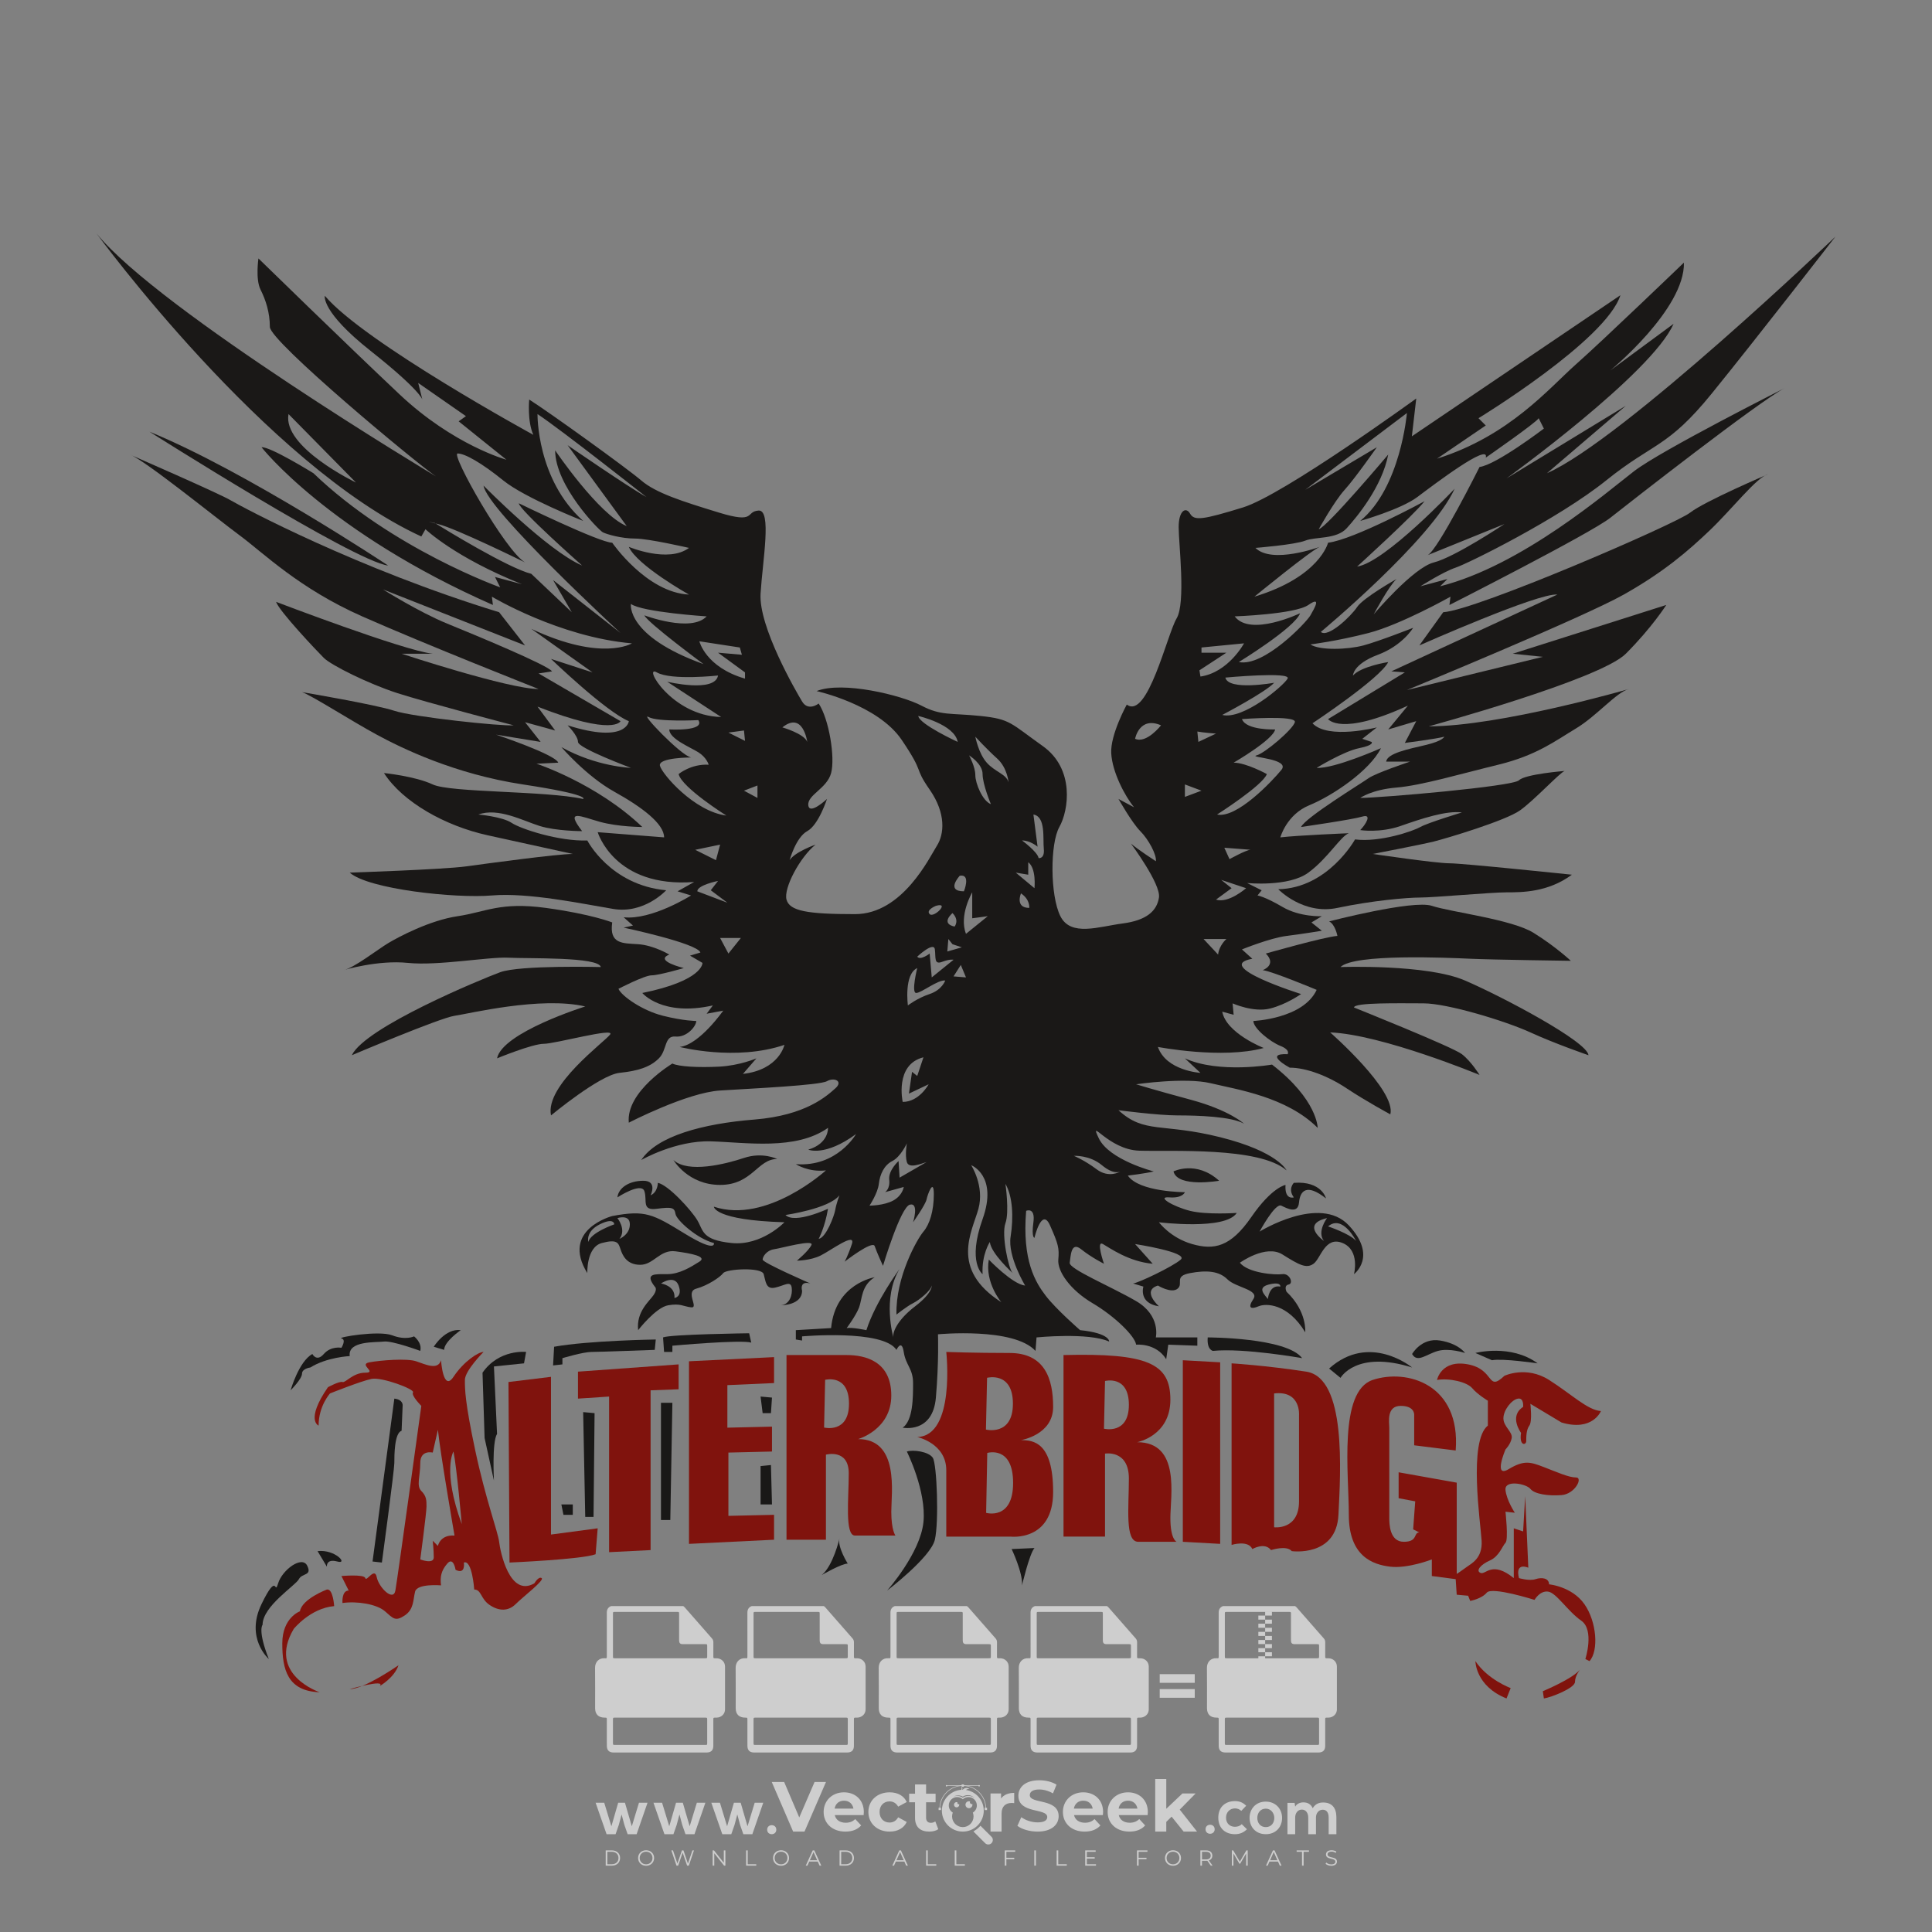 <?xml version="1.0" encoding="iso-8859-1"?>
<!-- Generator: Adobe Illustrator 27.0.0, SVG Export Plug-In . SVG Version: 6.00 Build 0)  -->
<svg version="1.1" id="Layer_1" xmlns="http://www.w3.org/2000/svg" xmlns:xlink="http://www.w3.org/1999/xlink" x="0px" y="0px"
	 viewBox="0 0 500 500" style="enable-background:new 0 0 500 500;" xml:space="preserve">
<rect x="0" y="0" width="500" height="500" fill="#808080" stroke="none"/>
<g id="watermark_1_">
	<g>
		<g id="watermark" style="opacity:0.61;">
			<g>
				<g>
					<g>
						<g>
							<polygon style="fill:#FFFFFF;" points="213.765,461.172 208.204,474.017 205.268,474.017 199.726,461.172 202.938,461.172 
								206.846,470.347 210.81,461.172 							"/>
						</g>
						<g>
							<path style="fill:#FFFFFF;" d="M223.507,469.741h-7.469c0.275,1.23,1.321,1.982,2.826,1.982c1.046,0,1.798-0.312,2.477-0.954
								l1.523,1.651c-0.917,1.046-2.294,1.597-4.074,1.597c-3.413,0-5.634-2.147-5.634-5.083c0-2.954,2.257-5.083,5.267-5.083
								c2.899,0,5.138,1.945,5.138,5.12C223.562,469.191,223.526,469.503,223.507,469.741 M216.002,468.071h4.863
								c-0.202-1.248-1.138-2.055-2.422-2.055C217.139,466.016,216.204,466.805,216.002,468.071"/>
						</g>
						<g>
							<path style="fill:#FFFFFF;" d="M224.735,468.934c0-2.973,2.294-5.083,5.505-5.083c2.074,0,3.707,0.899,4.423,2.514
								l-2.22,1.193c-0.532-0.936-1.321-1.358-2.221-1.358c-1.45,0-2.587,1.009-2.587,2.734c0,1.725,1.138,2.734,2.587,2.734
								c0.899,0,1.688-0.404,2.221-1.358l2.22,1.211c-0.716,1.578-2.349,2.495-4.423,2.495
								C227.029,474.017,224.735,471.907,224.735,468.934"/>
						</g>
						<g>
							<path style="fill:#FFFFFF;" d="M242.828,473.393c-0.587,0.422-1.45,0.624-2.331,0.624c-2.33,0-3.688-1.193-3.688-3.542
								v-4.055h-1.523v-2.202h1.523v-2.404h2.863v2.404h2.459v2.202h-2.459v4.019c0,0.844,0.458,1.303,1.229,1.303
								c0.422,0,0.844-0.128,1.156-0.367L242.828,473.393z"/>
						</g>
					</g>
					<g>
						<path style="fill:#FFFFFF;" d="M262.474,463.997v2.643c-0.238-0.018-0.422-0.037-0.642-0.037
							c-1.578,0-2.624,0.862-2.624,2.753v4.661h-2.863v-9.873h2.734v1.303C259.776,464.493,260.951,463.997,262.474,463.997"/>
					</g>
					<g>
						<path style="fill:#FFFFFF;" d="M263.299,472.53l1.009-2.239c1.083,0.789,2.697,1.339,4.239,1.339
							c1.762,0,2.477-0.587,2.477-1.376c0-2.404-7.469-0.752-7.469-5.524c0-2.184,1.762-4,5.413-4c1.615,0,3.267,0.385,4.459,1.138
							l-0.918,2.257c-1.193-0.679-2.422-1.009-3.56-1.009c-1.761,0-2.44,0.66-2.44,1.468c0,2.367,7.468,0.734,7.468,5.45
							c0,2.147-1.78,3.982-5.45,3.982C266.492,474.017,264.437,473.411,263.299,472.53"/>
					</g>
					<g>
						<path style="fill:#FFFFFF;" d="M285.428,469.741h-7.469c0.275,1.23,1.321,1.982,2.826,1.982c1.046,0,1.798-0.312,2.477-0.954
							l1.523,1.651c-0.918,1.046-2.294,1.597-4.074,1.597c-3.413,0-5.634-2.147-5.634-5.083c0-2.954,2.257-5.083,5.267-5.083
							c2.9,0,5.138,1.945,5.138,5.12C285.484,469.191,285.447,469.503,285.428,469.741 M277.923,468.071h4.863
							c-0.202-1.248-1.138-2.055-2.422-2.055C279.061,466.016,278.125,466.805,277.923,468.071"/>
					</g>
					<g>
						<path style="fill:#FFFFFF;" d="M297.007,469.741h-7.469c0.275,1.23,1.321,1.982,2.826,1.982c1.046,0,1.798-0.312,2.477-0.954
							l1.523,1.651c-0.918,1.046-2.294,1.597-4.074,1.597c-3.413,0-5.634-2.147-5.634-5.083c0-2.954,2.257-5.083,5.267-5.083
							c2.899,0,5.138,1.945,5.138,5.12C297.062,469.191,297.025,469.503,297.007,469.741 M289.501,468.071h4.863
							c-0.202-1.248-1.138-2.055-2.422-2.055C290.639,466.016,289.703,466.805,289.501,468.071"/>
					</g>
					<g>
						<polygon style="fill:#FFFFFF;" points="303.208,470.145 301.831,471.503 301.831,474.017 298.969,474.017 298.969,460.401 
							301.831,460.401 301.831,468.108 306.016,464.144 309.429,464.144 305.318,468.328 309.796,474.017 306.327,474.017 						"/>
					</g>
					<g>
						<path style="fill:#FFFFFF;" d="M256.601,475.359L256.601,475.359l-2.86-2.86c-0.435,0.508-0.953,0.943-1.534,1.284
							c-0.092,0.069-0.186,0.136-0.283,0.199l3.027,3.027c0.456,0.456,1.195,0.456,1.65,0
							C257.057,476.554,257.057,475.815,256.601,475.359"/>
					</g>
					<g>
						<path style="fill:#FFFFFF;" d="M249.984,463.244c0.221-0.173,0.495-0.281,0.797-0.281c0.042,0,0.083,0.002,0.124,0.006
							c-0.214-0.156-0.478-0.249-0.764-0.249c-0.395,0-0.744,0.18-0.981,0.458c-0.051,0-0.1,0.006-0.151,0.008
							c0.039-0.077,0.064-0.162,0.064-0.255c0-0.234-0.143-0.434-0.346-0.519c0.087,0.126,0.138,0.279,0.138,0.445
							c0,0.122-0.031,0.237-0.081,0.341c-2.811,0.201-5.03,2.539-5.03,5.4c0,2.993,2.426,5.42,5.42,5.42
							c2.993,0,5.42-2.426,5.42-5.42C254.595,465.879,252.593,463.635,249.984,463.244 M247.983,464.656
							c0.435,0,0.844,0.112,1.199,0.309c0.374-0.245,0.82-0.387,1.299-0.387c0.711,0,1.348,0.312,1.784,0.806
							c-0.435-0.379-1.004-0.61-1.627-0.61c-0.449,0-0.87,0.12-1.234,0.329c-0.079,0.046-0.156,0.096-0.229,0.15
							c-0.065-0.048-0.133-0.093-0.204-0.134c-0.369-0.219-0.8-0.344-1.26-0.344c-0.3,0-0.588,0.054-0.854,0.152
							C247.196,464.754,247.578,464.656,247.983,464.656 M251.772,469.098c0.115,0.305,0.181,0.634,0.181,0.979
							c0,1.534-1.244,2.777-2.778,2.777c-1.534,0-2.777-1.243-2.777-2.777c0-0.345,0.066-0.674,0.181-0.979
							c-0.62-0.382-1.035-1.064-1.035-1.846c0-1.197,0.971-2.168,2.168-2.168c0.565,0,1.078,0.218,1.463,0.572
							c0.386-0.354,0.899-0.572,1.464-0.572c1.197,0,2.168,0.971,2.168,2.168C252.807,468.034,252.392,468.716,251.772,469.098"/>
					</g>
					<g>
						<path style="fill:#FFFFFF;" d="M251.666,467.061c0,0.497-0.404,0.901-0.901,0.901c-0.497,0-0.901-0.404-0.901-0.901
							s0.404-0.901,0.901-0.901c0.101,0,0.197,0.017,0.287,0.047c-0.03,0.062-0.045,0.132-0.045,0.204
							c0,0.273,0.221,0.494,0.494,0.494c0.05,0,0.099-0.008,0.146-0.022C251.66,466.941,251.666,467,251.666,467.061"/>
					</g>
					<g>
						<path style="fill:#FFFFFF;" d="M248.255,467.061c0,0.376-0.305,0.681-0.681,0.681c-0.376,0-0.681-0.305-0.681-0.681
							s0.305-0.681,0.681-0.681c0.076,0,0.149,0.013,0.217,0.035c-0.023,0.047-0.034,0.1-0.034,0.155
							c0,0.206,0.167,0.374,0.374,0.374c0.038,0,0.075-0.006,0.11-0.017C248.25,466.97,248.255,467.015,248.255,467.061"/>
					</g>
					<g>
						<g>
							<g>
								<rect x="242.908" y="467.83" style="fill:#FFFFFF;" width="0.616" height="0.616"/>
							</g>
							<g>
								<rect x="254.827" y="467.83" style="fill:#FFFFFF;" width="0.616" height="0.616"/>
							</g>
							<g>
								<path style="fill:#FFFFFF;" d="M255.205,468.082h-0.14c0-3.248-2.642-5.89-5.89-5.89c-3.248,0-5.89,2.642-5.89,5.89h-0.14
									c0-1.611,0.627-3.125,1.766-4.264c1.139-1.139,2.653-1.766,4.264-1.766c1.611,0,3.125,0.627,4.264,1.766
									C254.578,464.957,255.205,466.471,255.205,468.082"/>
							</g>
						</g>
						<g>
							<rect x="248.868" y="461.814" style="fill:#FFFFFF;" width="0.616" height="0.616"/>
						</g>
						<g>
							<rect x="244.95" y="462.052" style="fill:#FFFFFF;" width="8.45" height="0.14"/>
						</g>
						<g>
							<path style="fill:#FFFFFF;" d="M245.174,462.15c0,0.108-0.088,0.196-0.196,0.196c-0.108,0-0.196-0.088-0.196-0.196
								c0-0.108,0.088-0.196,0.196-0.196C245.086,461.954,245.174,462.042,245.174,462.15"/>
						</g>
						<g>
							<path style="fill:#FFFFFF;" d="M253.596,462.15c0,0.108-0.088,0.196-0.196,0.196c-0.108,0-0.196-0.088-0.196-0.196
								c0-0.108,0.088-0.196,0.196-0.196C253.509,461.954,253.596,462.042,253.596,462.15"/>
						</g>
					</g>
				</g>
				<g>
					<path style="fill:#FFFFFF;" d="M314.356,473.409c0,1.559-2.364,1.559-2.364,0C311.993,471.851,314.356,471.851,314.356,473.409
						z"/>
				</g>
				<g>
					<g>
						<g>
							<path style="fill:#FFFFFF;" d="M161.739,466.549l1.772,6.088l1.855-6.088h2.215l-2.823,8.14h-2.33l-0.837-2.396l-0.722-2.708
								l-0.722,2.708l-0.837,2.396h-2.33l-2.839-8.14h2.231l1.855,6.088l1.756-6.088H161.739z"/>
						</g>
						<g>
							<path style="fill:#FFFFFF;" d="M176.713,466.549l1.772,6.088l1.855-6.088h2.215l-2.823,8.14h-2.33l-0.837-2.396l-0.722-2.708
								l-0.722,2.708l-0.837,2.396h-2.33l-2.839-8.14h2.231l1.855,6.088l1.756-6.088H176.713z"/>
						</g>
						<g>
							<path style="fill:#FFFFFF;" d="M191.687,466.549l1.772,6.088l1.855-6.088h2.215l-2.823,8.14h-2.33l-0.837-2.396l-0.722-2.708
								l-0.722,2.708l-0.837,2.396h-2.33l-2.839-8.14h2.231l1.855,6.088l1.756-6.088H191.687z"/>
						</g>
					</g>
					<g>
						<path style="fill:#FFFFFF;" d="M200.908,473.52c0,1.559-2.364,1.559-2.364,0C198.545,471.962,200.908,471.962,200.908,473.52z
							"/>
					</g>
					<g>
						<path style="fill:#FFFFFF;" d="M322.71,473.409c-0.935,0.919-1.919,1.28-3.117,1.28c-2.346,0-4.3-1.411-4.3-4.282
							s1.953-4.284,4.3-4.284c1.149,0,2.035,0.329,2.921,1.199l-1.264,1.329c-0.476-0.428-1.066-0.64-1.623-0.64
							c-1.346,0-2.33,0.985-2.33,2.396c0,1.542,1.05,2.362,2.297,2.362c0.64,0,1.28-0.18,1.772-0.672L322.71,473.409z"/>
					</g>
					<g>
						<path style="fill:#FFFFFF;" d="M331.805,470.472c0,2.33-1.591,4.217-4.217,4.217c-2.626,0-4.201-1.887-4.201-4.217
							c0-2.314,1.609-4.217,4.185-4.217C330.149,466.255,331.805,468.158,331.805,470.472z M325.389,470.472
							c0,1.231,0.739,2.38,2.199,2.38c1.46,0,2.199-1.149,2.199-2.38c0-1.215-0.854-2.396-2.199-2.396
							C326.144,468.077,325.389,469.258,325.389,470.472z"/>
					</g>
					<g>
						<path style="fill:#FFFFFF;" d="M338.572,474.689v-4.332c0-1.068-0.559-2.035-1.658-2.035c-1.082,0-1.722,0.967-1.722,2.035
							v4.332h-2.003v-8.107h1.855l0.148,0.985c0.426-0.82,1.362-1.116,2.133-1.116c0.969,0,1.937,0.394,2.396,1.51
							c0.723-1.149,1.658-1.478,2.708-1.478c2.297,0,3.43,1.412,3.43,3.84v4.365h-2.003v-4.365c0-1.066-0.442-1.97-1.526-1.97
							c-1.082,0-1.756,0.935-1.756,2.003v4.332H338.572z"/>
					</g>
				</g>
			</g>
		</g>
		<g style="opacity:0.61;">
			<g>
				<g>
					<path style="fill:#FFFFFF;" d="M345.988,431.299c-0.006-1.224-0.959-2.121-2.189-2.14c-0.924-0.014-0.832,0.12-0.834-0.867
						c-0.003-1.097-0.007-2.194,0.003-3.292c0.003-0.379-0.112-0.691-0.362-0.976c-2.342-2.668-4.678-5.342-7.019-8.011
						c-0.12-0.137-0.275-0.244-0.414-0.366c-6.214,0-12.427,0-18.641,0c-0.794,0.293-1.14,0.868-1.138,1.709
						c0.01,3.748,0.004,7.496,0.004,11.243c0,0.556-0.003,0.589-0.55,0.551c-1.497-0.102-2.516,0.986-2.497,2.492
						c0.044,3.476,0.013,6.953,0.014,10.429c0.001,1.58,0.867,2.443,2.45,2.449c0.582,0.002,0.582,0.002,0.582,0.6
						c0,2.219-0.001,4.438,0.001,6.657c0.001,1.192,0.58,1.771,1.768,1.771c8.013,0.001,16.027,0.001,24.04,0
						c1.168,0,1.755-0.583,1.757-1.745c0.002-2.256,0-4.512,0.001-6.768c0-0.512,0.002-0.511,0.52-0.515
						c0.271-0.002,0.541,0.008,0.809-0.058c0.996-0.246,1.69-1.044,1.694-2.069C346.003,438.696,346.005,434.997,345.988,431.299z
						 M317.537,417.162c5.337,0,10.674,0,16.01,0c0.548,0,0.554,0.007,0.554,0.561c0.001,2.243-0.001,4.486,0.001,6.73
						c0.001,0.811,0.249,1.059,1.06,1.059c1.91,0.001,3.821,0,5.731,0.001c0.458,0,0.479,0.021,0.481,0.483
						c0.003,0.887,0.002,1.775,0,2.662c-0.001,0.477-0.024,0.498-0.504,0.499c-3.895,0.001-7.79,0-11.684,0
						c-3.882,0-7.765,0-11.647,0c-0.55,0-0.552-0.001-0.552-0.561c-0.001-3.624-0.001-7.247,0-10.871
						C316.987,417.166,316.991,417.162,317.537,417.162z M340.822,451.579c-3.883,0.001-7.766,0-11.65,0c-3.871,0-7.742,0-11.613,0
						c-0.572,0-0.574-0.002-0.574-0.579c-0.001-1.997-0.001-3.994,0.001-5.991c0-0.464,0.023-0.486,0.478-0.487
						c7.803-0.001,15.607-0.001,23.41,0c0.478,0,0.499,0.02,0.499,0.503c0.002,1.997,0.001,3.994,0,5.991
						C341.375,451.574,341.37,451.579,340.822,451.579z"/>
				</g>
				<g>
					<g>
						<rect x="327.418" y="417.053" style="fill:#FFFFFF;" width="1.757" height="1.054"/>
					</g>
					<g>
						<rect x="325.662" y="418.107" style="fill:#FFFFFF;" width="1.757" height="1.054"/>
					</g>
					<g>
						<rect x="327.418" y="419.161" style="fill:#FFFFFF;" width="1.757" height="1.054"/>
					</g>
					<g>
						<rect x="325.662" y="420.215" style="fill:#FFFFFF;" width="1.757" height="1.054"/>
					</g>
					<g>
						<rect x="327.418" y="421.269" style="fill:#FFFFFF;" width="1.757" height="1.054"/>
					</g>
					<g>
						<rect x="325.662" y="422.323" style="fill:#FFFFFF;" width="1.757" height="1.054"/>
					</g>
					<g>
						<rect x="327.418" y="423.378" style="fill:#FFFFFF;" width="1.757" height="1.054"/>
					</g>
					<g>
						<rect x="325.662" y="424.432" style="fill:#FFFFFF;" width="1.757" height="1.054"/>
					</g>
					<g>
						<rect x="327.418" y="425.486" style="fill:#FFFFFF;" width="1.757" height="1.054"/>
					</g>
					<g>
						<rect x="325.662" y="426.54" style="fill:#FFFFFF;" width="1.757" height="1.054"/>
					</g>
					<g>
						<rect x="327.418" y="427.594" style="fill:#FFFFFF;" width="1.757" height="1.054"/>
					</g>
					<g>
						<rect x="325.662" y="428.648" style="fill:#FFFFFF;" width="1.757" height="1.054"/>
					</g>
				</g>
			</g>
			<g>
				<path style="fill:#FFFFFF;" d="M187.637,431.299c-0.006-1.224-0.959-2.121-2.189-2.14c-0.924-0.014-0.832,0.12-0.834-0.867
					c-0.003-1.097-0.007-2.194,0.003-3.292c0.003-0.379-0.112-0.691-0.362-0.976c-2.342-2.668-4.678-5.342-7.019-8.011
					c-0.12-0.137-0.275-0.244-0.414-0.366c-6.214,0-12.427,0-18.641,0c-0.794,0.293-1.14,0.868-1.138,1.709
					c0.01,3.748,0.004,7.496,0.004,11.243c0,0.556-0.003,0.589-0.55,0.551c-1.497-0.102-2.516,0.986-2.497,2.492
					c0.044,3.476,0.013,6.953,0.014,10.429c0.001,1.58,0.867,2.443,2.45,2.449c0.582,0.002,0.582,0.002,0.582,0.6
					c0,2.219-0.001,4.438,0.001,6.657c0.001,1.192,0.58,1.771,1.768,1.771c8.013,0.001,16.027,0.001,24.04,0
					c1.168,0,1.755-0.583,1.757-1.745c0.002-2.256,0-4.512,0.001-6.768c0-0.512,0.002-0.511,0.52-0.515
					c0.271-0.002,0.541,0.008,0.809-0.058c0.996-0.246,1.69-1.044,1.694-2.069C187.652,438.696,187.655,434.997,187.637,431.299z
					 M159.187,417.162c5.337,0,10.674,0,16.01,0c0.548,0,0.554,0.007,0.554,0.561c0.001,2.243-0.001,4.486,0.001,6.73
					c0.001,0.811,0.249,1.059,1.06,1.059c1.91,0.001,3.821,0,5.731,0.001c0.458,0,0.479,0.021,0.481,0.483
					c0.003,0.887,0.002,1.775,0,2.662c-0.001,0.477-0.024,0.498-0.504,0.499c-3.895,0.001-7.79,0-11.684,0
					c-3.882,0-7.765,0-11.647,0c-0.55,0-0.552-0.001-0.552-0.561c-0.001-3.624-0.001-7.247,0-10.871
					C158.636,417.166,158.64,417.162,159.187,417.162z M182.472,451.579c-3.883,0.001-7.766,0-11.65,0c-3.871,0-7.742,0-11.613,0
					c-0.572,0-0.574-0.002-0.574-0.579c-0.001-1.997-0.001-3.994,0.001-5.991c0-0.464,0.023-0.486,0.478-0.487
					c7.803-0.001,15.607-0.001,23.41,0c0.478,0,0.499,0.02,0.499,0.503c0.002,1.997,0.001,3.994,0,5.991
					C183.024,451.574,183.019,451.579,182.472,451.579z"/>
			</g>
			<g>
				<path style="fill:#FFFFFF;" d="M159.779,440.669v-7.897h2.779c0.375,0,0.726,0.061,1.053,0.182
					c0.327,0.121,0.612,0.292,0.855,0.513c0.242,0.221,0.434,0.483,0.573,0.789c0.14,0.305,0.21,0.642,0.21,1.009
					c0,0.375-0.07,0.715-0.21,1.02c-0.14,0.305-0.331,0.568-0.573,0.789c-0.243,0.221-0.528,0.392-0.855,0.513
					c-0.327,0.121-0.678,0.182-1.053,0.182h-1.29v2.901H159.779z M162.58,436.356c0.39,0,0.684-0.111,0.882-0.331
					c0.199-0.22,0.298-0.474,0.298-0.761c0-0.14-0.024-0.276-0.072-0.408c-0.048-0.132-0.121-0.248-0.221-0.347
					c-0.099-0.099-0.223-0.178-0.37-0.237c-0.147-0.059-0.32-0.089-0.518-0.089h-1.312v2.173H162.58z"/>
				<path style="fill:#FFFFFF;" d="M166.308,432.771h1.731l3.177,5.294h0.088l-0.088-1.522v-3.772h1.478v7.897h-1.566l-3.353-5.592
					h-0.088l0.088,1.522v4.07h-1.467V432.771z"/>
				<path style="fill:#FFFFFF;" d="M177.922,436.334h3.872c0.022,0.089,0.04,0.195,0.055,0.32c0.014,0.125,0.022,0.25,0.022,0.375
					c0,0.507-0.077,0.985-0.231,1.434c-0.154,0.449-0.397,0.849-0.728,1.202c-0.353,0.375-0.776,0.666-1.268,0.871
					c-0.493,0.206-1.055,0.309-1.688,0.309c-0.574,0-1.114-0.103-1.622-0.309c-0.507-0.206-0.948-0.492-1.323-0.86
					c-0.375-0.367-0.673-0.803-0.894-1.307c-0.221-0.504-0.331-1.053-0.331-1.649c0-0.595,0.11-1.145,0.331-1.649
					c0.221-0.504,0.518-0.939,0.894-1.307c0.375-0.367,0.816-0.654,1.323-0.86c0.507-0.206,1.048-0.309,1.622-0.309
					c0.64,0,1.211,0.11,1.715,0.331c0.504,0.221,0.935,0.526,1.296,0.915l-1.025,1.004c-0.258-0.272-0.544-0.48-0.861-0.623
					c-0.316-0.143-0.695-0.215-1.136-0.215c-0.361,0-0.703,0.065-1.026,0.193c-0.324,0.129-0.607,0.311-0.85,0.546
					c-0.242,0.235-0.436,0.52-0.579,0.855c-0.143,0.335-0.215,0.708-0.215,1.119c0,0.412,0.072,0.785,0.215,1.12
					c0.143,0.335,0.338,0.62,0.584,0.855c0.246,0.235,0.531,0.418,0.855,0.546c0.323,0.129,0.669,0.193,1.037,0.193
					c0.419,0,0.773-0.061,1.064-0.182c0.29-0.121,0.538-0.278,0.744-0.469c0.148-0.132,0.275-0.3,0.381-0.502
					c0.106-0.202,0.189-0.428,0.248-0.678h-2.482V436.334z"/>
			</g>
			<g>
				<path style="fill:#FFFFFF;" d="M224.019,431.299c-0.006-1.224-0.959-2.121-2.189-2.14c-0.924-0.014-0.832,0.12-0.834-0.867
					c-0.003-1.097-0.007-2.194,0.003-3.292c0.003-0.379-0.112-0.691-0.362-0.976c-2.342-2.668-4.678-5.342-7.019-8.011
					c-0.12-0.137-0.275-0.244-0.414-0.366c-6.214,0-12.427,0-18.641,0c-0.794,0.293-1.14,0.868-1.138,1.709
					c0.01,3.748,0.004,7.496,0.004,11.243c0,0.556-0.003,0.589-0.55,0.551c-1.497-0.102-2.516,0.986-2.497,2.492
					c0.044,3.476,0.013,6.953,0.014,10.429c0.001,1.58,0.867,2.443,2.45,2.449c0.582,0.002,0.582,0.002,0.582,0.6
					c0,2.219-0.001,4.438,0.001,6.657c0.001,1.192,0.58,1.771,1.768,1.771c8.013,0.001,16.027,0.001,24.04,0
					c1.168,0,1.755-0.583,1.757-1.745c0.002-2.256,0-4.512,0.001-6.768c0-0.512,0.002-0.511,0.52-0.515
					c0.271-0.002,0.541,0.008,0.809-0.058c0.997-0.246,1.69-1.044,1.694-2.069C224.034,438.696,224.036,434.997,224.019,431.299z
					 M195.568,417.162c5.337,0,10.674,0,16.01,0c0.548,0,0.554,0.007,0.554,0.561c0.001,2.243-0.001,4.486,0.001,6.73
					c0.001,0.811,0.249,1.059,1.06,1.059c1.91,0.001,3.821,0,5.731,0.001c0.458,0,0.479,0.021,0.481,0.483
					c0.003,0.887,0.002,1.775,0,2.662c-0.001,0.477-0.024,0.498-0.504,0.499c-3.895,0.001-7.79,0-11.684,0
					c-3.882,0-7.765,0-11.647,0c-0.55,0-0.552-0.001-0.552-0.561c-0.001-3.624-0.001-7.247,0-10.871
					C195.018,417.166,195.022,417.162,195.568,417.162z M218.854,451.579c-3.883,0.001-7.766,0-11.65,0c-3.871,0-7.742,0-11.613,0
					c-0.572,0-0.574-0.002-0.574-0.579c-0.001-1.997-0.001-3.994,0.001-5.991c0-0.464,0.023-0.486,0.478-0.487
					c7.803-0.001,15.607-0.001,23.41,0c0.478,0,0.499,0.02,0.499,0.503c0.002,1.997,0.001,3.994,0,5.991
					C219.406,451.574,219.401,451.579,218.854,451.579z"/>
			</g>
			<g>
				<path style="fill:#FFFFFF;" d="M205.111,432.771h1.699l2.967,7.897h-1.644l-0.651-1.886h-3.044l-0.651,1.886h-1.643
					L205.111,432.771z M206.997,437.415l-0.706-1.974l-0.287-0.96h-0.088l-0.287,0.96l-0.706,1.974H206.997z"/>
				<path style="fill:#FFFFFF;" d="M211.331,434.536c-0.125,0-0.245-0.024-0.359-0.072c-0.114-0.048-0.213-0.114-0.298-0.199
					c-0.084-0.084-0.151-0.182-0.198-0.292c-0.048-0.11-0.072-0.232-0.072-0.364s0.024-0.254,0.072-0.364
					c0.048-0.11,0.114-0.208,0.198-0.292c0.084-0.084,0.184-0.151,0.298-0.198c0.114-0.048,0.233-0.072,0.359-0.072
					c0.257,0,0.478,0.09,0.662,0.27c0.184,0.181,0.276,0.399,0.276,0.656s-0.092,0.476-0.276,0.656
					C211.809,434.446,211.589,434.536,211.331,434.536z M210.615,440.669v-5.404h1.445v5.404H210.615z"/>
			</g>
			<g>
				<path style="fill:#FFFFFF;" d="M261.044,431.299c-0.006-1.224-0.959-2.121-2.189-2.14c-0.924-0.014-0.832,0.12-0.834-0.867
					c-0.003-1.097-0.007-2.194,0.003-3.292c0.003-0.379-0.112-0.691-0.362-0.976c-2.342-2.668-4.678-5.342-7.019-8.011
					c-0.12-0.137-0.275-0.244-0.414-0.366c-6.214,0-12.427,0-18.641,0c-0.794,0.293-1.14,0.868-1.138,1.709
					c0.01,3.748,0.004,7.496,0.004,11.243c0,0.556-0.003,0.589-0.55,0.551c-1.497-0.102-2.516,0.986-2.497,2.492
					c0.044,3.476,0.013,6.953,0.014,10.429c0.001,1.58,0.867,2.443,2.45,2.449c0.582,0.002,0.582,0.002,0.582,0.6
					c0,2.219-0.001,4.438,0.001,6.657c0.001,1.192,0.58,1.771,1.768,1.771c8.013,0.001,16.027,0.001,24.04,0
					c1.168,0,1.755-0.583,1.757-1.745c0.002-2.256,0-4.512,0.001-6.768c0-0.512,0.002-0.511,0.52-0.515
					c0.271-0.002,0.541,0.008,0.809-0.058c0.996-0.246,1.69-1.044,1.694-2.069C261.059,438.696,261.061,434.997,261.044,431.299z
					 M232.593,417.162c5.337,0,10.674,0,16.01,0c0.548,0,0.554,0.007,0.554,0.561c0.001,2.243-0.001,4.486,0.001,6.73
					c0.001,0.811,0.249,1.059,1.06,1.059c1.91,0.001,3.821,0,5.731,0.001c0.458,0,0.479,0.021,0.481,0.483
					c0.003,0.887,0.002,1.775,0,2.662c-0.001,0.477-0.024,0.498-0.504,0.499c-3.895,0.001-7.79,0-11.684,0
					c-3.882,0-7.765,0-11.647,0c-0.55,0-0.552-0.001-0.552-0.561c-0.001-3.624-0.001-7.247,0-10.871
					C232.042,417.166,232.047,417.162,232.593,417.162z M255.878,451.579c-3.883,0.001-7.766,0-11.65,0c-3.871,0-7.742,0-11.613,0
					c-0.572,0-0.574-0.002-0.574-0.579c-0.001-1.997-0.001-3.994,0.001-5.991c0-0.464,0.023-0.486,0.478-0.487
					c7.803-0.001,15.607-0.001,23.41,0c0.478,0,0.499,0.02,0.499,0.503c0.002,1.997,0.001,3.994,0,5.991
					C256.431,451.574,256.426,451.579,255.878,451.579z"/>
			</g>
			<g>
				<path style="fill:#FFFFFF;" d="M236.361,440.845c-0.338,0-0.662-0.048-0.971-0.143c-0.309-0.095-0.592-0.239-0.849-0.43
					c-0.257-0.191-0.481-0.425-0.673-0.7c-0.191-0.276-0.342-0.597-0.452-0.965l1.401-0.551c0.103,0.397,0.283,0.726,0.54,0.987
					c0.257,0.261,0.596,0.392,1.015,0.392c0.154,0,0.303-0.02,0.447-0.061c0.143-0.04,0.272-0.099,0.386-0.176
					s0.204-0.175,0.27-0.292c0.066-0.118,0.099-0.254,0.099-0.408c0-0.147-0.026-0.279-0.077-0.397
					c-0.051-0.117-0.138-0.227-0.259-0.331c-0.121-0.103-0.28-0.202-0.475-0.298c-0.195-0.095-0.435-0.195-0.722-0.298l-0.485-0.176
					c-0.213-0.073-0.429-0.173-0.645-0.298c-0.217-0.125-0.413-0.276-0.59-0.452c-0.177-0.176-0.322-0.384-0.436-0.623
					c-0.114-0.239-0.171-0.509-0.171-0.81c0-0.309,0.06-0.597,0.182-0.866c0.121-0.268,0.294-0.503,0.518-0.706
					c0.224-0.202,0.492-0.36,0.805-0.474s0.66-0.171,1.042-0.171c0.397,0,0.74,0.053,1.031,0.16
					c0.291,0.107,0.537,0.243,0.739,0.408c0.202,0.165,0.366,0.348,0.491,0.546c0.125,0.199,0.217,0.386,0.276,0.563l-1.312,0.551
					c-0.074-0.221-0.208-0.419-0.402-0.596c-0.195-0.176-0.462-0.265-0.8-0.265c-0.324,0-0.592,0.075-0.805,0.226
					c-0.213,0.151-0.32,0.348-0.32,0.59c0,0.235,0.103,0.436,0.309,0.601c0.206,0.165,0.533,0.325,0.982,0.48l0.497,0.165
					c0.316,0.111,0.605,0.237,0.866,0.381c0.261,0.143,0.485,0.314,0.673,0.513c0.187,0.199,0.331,0.425,0.43,0.678
					c0.1,0.254,0.149,0.546,0.149,0.877c0,0.412-0.083,0.767-0.248,1.064c-0.165,0.298-0.377,0.542-0.634,0.734
					c-0.258,0.191-0.548,0.335-0.872,0.43C236.986,440.797,236.67,440.845,236.361,440.845z"/>
				<path style="fill:#FFFFFF;" d="M239.516,432.771h1.61l1.633,4.754l0.287,1.015h0.088l0.309-1.015l1.699-4.754h1.61l-2.879,7.897
					h-1.566L239.516,432.771z"/>
				<path style="fill:#FFFFFF;" d="M251.097,436.334h3.871c0.022,0.089,0.04,0.195,0.055,0.32c0.015,0.125,0.023,0.25,0.023,0.375
					c0,0.507-0.078,0.985-0.232,1.434c-0.154,0.449-0.397,0.849-0.728,1.202c-0.353,0.375-0.775,0.666-1.268,0.871
					c-0.493,0.206-1.055,0.309-1.688,0.309c-0.574,0-1.114-0.103-1.621-0.309c-0.507-0.206-0.949-0.492-1.324-0.86
					c-0.375-0.367-0.673-0.803-0.894-1.307c-0.22-0.504-0.331-1.053-0.331-1.649c0-0.595,0.11-1.145,0.331-1.649
					c0.221-0.504,0.518-0.939,0.894-1.307c0.375-0.367,0.816-0.654,1.324-0.86c0.507-0.206,1.047-0.309,1.621-0.309
					c0.64,0,1.211,0.11,1.715,0.331c0.504,0.221,0.936,0.526,1.296,0.915l-1.026,1.004c-0.257-0.272-0.544-0.48-0.861-0.623
					c-0.316-0.143-0.694-0.215-1.136-0.215c-0.36,0-0.702,0.065-1.026,0.193c-0.323,0.129-0.607,0.311-0.849,0.546
					c-0.243,0.235-0.436,0.52-0.579,0.855c-0.143,0.335-0.215,0.708-0.215,1.119c0,0.412,0.072,0.785,0.215,1.12
					c0.143,0.335,0.338,0.62,0.585,0.855c0.246,0.235,0.531,0.418,0.854,0.546c0.324,0.129,0.669,0.193,1.037,0.193
					c0.419,0,0.774-0.061,1.064-0.182c0.29-0.121,0.539-0.278,0.745-0.469c0.147-0.132,0.274-0.3,0.38-0.502
					c0.107-0.202,0.189-0.428,0.248-0.678h-2.482V436.334z"/>
			</g>
			<g>
				<path style="fill:#FFFFFF;" d="M297.3,431.299c-0.006-1.224-0.959-2.121-2.189-2.14c-0.924-0.014-0.832,0.12-0.834-0.867
					c-0.003-1.097-0.007-2.194,0.003-3.292c0.003-0.379-0.112-0.691-0.362-0.976c-2.342-2.668-4.678-5.342-7.019-8.011
					c-0.12-0.137-0.275-0.244-0.414-0.366c-6.214,0-12.427,0-18.641,0c-0.794,0.293-1.14,0.868-1.138,1.709
					c0.01,3.748,0.004,7.496,0.004,11.243c0,0.556-0.003,0.589-0.55,0.551c-1.497-0.102-2.516,0.986-2.497,2.492
					c0.044,3.476,0.013,6.953,0.014,10.429c0.001,1.58,0.867,2.443,2.45,2.449c0.582,0.002,0.582,0.002,0.582,0.6
					c0,2.219-0.001,4.438,0.001,6.657c0.001,1.192,0.58,1.771,1.768,1.771c8.013,0.001,16.027,0.001,24.04,0
					c1.168,0,1.755-0.583,1.757-1.745c0.002-2.256,0-4.512,0.001-6.768c0-0.512,0.002-0.511,0.52-0.515
					c0.271-0.002,0.541,0.008,0.809-0.058c0.996-0.246,1.69-1.044,1.694-2.069C297.315,438.696,297.318,434.997,297.3,431.299z
					 M268.85,417.162c5.337,0,10.674,0,16.01,0c0.548,0,0.554,0.007,0.554,0.561c0.001,2.243-0.001,4.486,0.001,6.73
					c0.001,0.811,0.249,1.059,1.06,1.059c1.91,0.001,3.821,0,5.731,0.001c0.458,0,0.479,0.021,0.481,0.483
					c0.003,0.887,0.002,1.775,0,2.662c-0.001,0.477-0.024,0.498-0.504,0.499c-3.895,0.001-7.79,0-11.684,0
					c-3.882,0-7.765,0-11.647,0c-0.55,0-0.552-0.001-0.552-0.561c-0.001-3.624-0.001-7.247,0-10.871
					C268.299,417.166,268.303,417.162,268.85,417.162z M292.135,451.579c-3.883,0.001-7.766,0-11.65,0c-3.871,0-7.742,0-11.613,0
					c-0.572,0-0.574-0.002-0.574-0.579c-0.001-1.997-0.001-3.994,0.001-5.991c0-0.464,0.023-0.486,0.478-0.487
					c7.803-0.001,15.607-0.001,23.41,0c0.478,0,0.499,0.02,0.499,0.503c0.001,1.997,0.001,3.994,0,5.991
					C292.687,451.574,292.682,451.579,292.135,451.579z"/>
			</g>
			<g>
				<path style="fill:#FFFFFF;" d="M272.966,434.183v1.831h3.165v1.412h-3.165v1.831h3.518v1.412h-5.007v-7.897h5.007v1.412H272.966
					z"/>
				<path style="fill:#FFFFFF;" d="M277.852,440.669v-7.897h2.779c0.375,0,0.726,0.061,1.053,0.182
					c0.327,0.121,0.612,0.292,0.855,0.513c0.243,0.221,0.434,0.483,0.574,0.789c0.14,0.305,0.209,0.642,0.209,1.009
					c0,0.375-0.07,0.715-0.209,1.02c-0.14,0.305-0.331,0.568-0.574,0.789c-0.243,0.221-0.528,0.392-0.855,0.513
					c-0.327,0.121-0.678,0.182-1.053,0.182h-1.29v2.901H277.852z M280.653,436.356c0.389,0,0.684-0.111,0.882-0.331
					c0.199-0.22,0.298-0.474,0.298-0.761c0-0.14-0.024-0.276-0.072-0.408c-0.048-0.132-0.121-0.248-0.221-0.347
					c-0.099-0.099-0.222-0.178-0.37-0.237c-0.147-0.059-0.32-0.089-0.518-0.089h-1.312v2.173H280.653z"/>
				<path style="fill:#FFFFFF;" d="M286.797,440.845c-0.338,0-0.662-0.048-0.971-0.143c-0.309-0.095-0.592-0.239-0.849-0.43
					c-0.257-0.191-0.482-0.425-0.673-0.7c-0.191-0.276-0.342-0.597-0.452-0.965l1.401-0.551c0.103,0.397,0.283,0.726,0.541,0.987
					c0.257,0.261,0.595,0.392,1.015,0.392c0.154,0,0.303-0.02,0.447-0.061c0.143-0.04,0.272-0.099,0.386-0.176
					c0.114-0.077,0.204-0.175,0.27-0.292c0.066-0.118,0.1-0.254,0.1-0.408c0-0.147-0.026-0.279-0.077-0.397
					c-0.051-0.117-0.138-0.227-0.259-0.331c-0.121-0.103-0.279-0.202-0.474-0.298c-0.195-0.095-0.436-0.195-0.723-0.298
					l-0.485-0.176c-0.213-0.073-0.428-0.173-0.645-0.298c-0.217-0.125-0.414-0.276-0.59-0.452c-0.176-0.176-0.322-0.384-0.436-0.623
					c-0.114-0.239-0.171-0.509-0.171-0.81c0-0.309,0.061-0.597,0.182-0.866c0.121-0.268,0.294-0.503,0.518-0.706
					c0.224-0.202,0.493-0.36,0.805-0.474c0.312-0.114,0.66-0.171,1.042-0.171c0.397,0,0.741,0.053,1.031,0.16
					c0.29,0.107,0.537,0.243,0.739,0.408c0.202,0.165,0.365,0.348,0.491,0.546c0.125,0.199,0.217,0.386,0.276,0.563l-1.312,0.551
					c-0.074-0.221-0.208-0.419-0.403-0.596c-0.195-0.176-0.462-0.265-0.799-0.265c-0.324,0-0.592,0.075-0.805,0.226
					c-0.213,0.151-0.32,0.348-0.32,0.59c0,0.235,0.103,0.436,0.309,0.601c0.206,0.165,0.533,0.325,0.982,0.48l0.496,0.165
					c0.316,0.111,0.605,0.237,0.866,0.381c0.261,0.143,0.485,0.314,0.673,0.513c0.187,0.199,0.331,0.425,0.43,0.678
					c0.099,0.254,0.149,0.546,0.149,0.877c0,0.412-0.083,0.767-0.248,1.064c-0.165,0.298-0.377,0.542-0.634,0.734
					c-0.258,0.191-0.548,0.335-0.872,0.43C287.422,440.797,287.105,440.845,286.797,440.845z"/>
			</g>
			<g>
				<path style="fill:#FFFFFF;" d="M321.394,439.168l4.004-4.985h-3.827v-1.412h5.559v1.5l-3.96,4.985h4.004v1.412h-5.779V439.168z"
					/>
				<path style="fill:#FFFFFF;" d="M328.409,432.771h1.489v7.897h-1.489V432.771z"/>
				<path style="fill:#FFFFFF;" d="M331.486,440.669v-7.897h2.779c0.375,0,0.726,0.061,1.053,0.182
					c0.327,0.121,0.612,0.292,0.855,0.513s0.434,0.483,0.574,0.789c0.14,0.305,0.209,0.642,0.209,1.009
					c0,0.375-0.07,0.715-0.209,1.02c-0.14,0.305-0.331,0.568-0.574,0.789c-0.243,0.221-0.528,0.392-0.855,0.513
					c-0.327,0.121-0.678,0.182-1.053,0.182h-1.29v2.901H331.486z M334.288,436.356c0.389,0,0.684-0.111,0.882-0.331
					c0.199-0.22,0.298-0.474,0.298-0.761c0-0.14-0.024-0.276-0.072-0.408c-0.048-0.132-0.121-0.248-0.221-0.347
					c-0.099-0.099-0.222-0.178-0.37-0.237c-0.147-0.059-0.32-0.089-0.518-0.089h-1.312v2.173H334.288z"/>
			</g>
		</g>
		<g style="opacity:0.61;">
			<path style="fill:#FFFFFF;" d="M300.133,433.27h9.067v2.242h-9.067V433.27z M300.133,437.136h9.067v2.243h-9.067V437.136z"/>
		</g>
	</g>
	<g style="opacity:0.61;">
		<path style="fill:#FFFFFF;" d="M156.756,478.878h1.607c1.263,0,2.114,0.812,2.114,1.974c0,1.161-0.851,1.973-2.114,1.973h-1.607
			V478.878z M158.34,482.464c1.049,0,1.725-0.665,1.725-1.612c0-0.947-0.677-1.613-1.725-1.613h-1.167v3.225H158.34z"/>
		<path style="fill:#FFFFFF;" d="M165.139,480.851c0-1.15,0.879-2.007,2.075-2.007c1.184,0,2.069,0.851,2.069,2.007
			c0,1.156-0.885,2.007-2.069,2.007C166.019,482.858,165.139,482.002,165.139,480.851z M168.866,480.851
			c0-0.942-0.705-1.635-1.652-1.635c-0.953,0-1.663,0.693-1.663,1.635c0,0.941,0.71,1.635,1.663,1.635
			C168.162,482.486,168.866,481.793,168.866,480.851z"/>
		<path style="fill:#FFFFFF;" d="M179.596,478.878l-1.331,3.947h-0.44l-1.156-3.366l-1.161,3.366h-0.434l-1.331-3.947h0.429
			l1.139,3.394l1.178-3.394h0.389l1.161,3.411l1.156-3.411H179.596z"/>
		<path style="fill:#FFFFFF;" d="M187.731,478.878v3.947h-0.344l-2.537-3.202v3.202h-0.417v-3.947h0.344l2.543,3.203v-3.203H187.731
			z"/>
		<path style="fill:#FFFFFF;" d="M193.093,478.878h0.417v3.586h2.21v0.361h-2.627V478.878z"/>
		<path style="fill:#FFFFFF;" d="M200.061,480.851c0-1.15,0.879-2.007,2.075-2.007c1.184,0,2.069,0.851,2.069,2.007
			c0,1.156-0.885,2.007-2.069,2.007C200.941,482.858,200.061,482.002,200.061,480.851z M203.788,480.851
			c0-0.942-0.705-1.635-1.652-1.635c-0.953,0-1.663,0.693-1.663,1.635c0,0.941,0.71,1.635,1.663,1.635
			C203.083,482.486,203.788,481.793,203.788,480.851z"/>
		<path style="fill:#FFFFFF;" d="M211.636,481.77h-2.199l-0.474,1.054h-0.434l1.804-3.947h0.412l1.804,3.947h-0.44L211.636,481.77z
			 M211.484,481.432l-0.947-2.12l-0.947,2.12H211.484z"/>
		<path style="fill:#FFFFFF;" d="M217.28,478.878h1.607c1.263,0,2.114,0.812,2.114,1.974c0,1.161-0.851,1.973-2.114,1.973h-1.607
			V478.878z M218.864,482.464c1.049,0,1.725-0.665,1.725-1.612c0-0.947-0.677-1.613-1.725-1.613h-1.167v3.225H218.864z"/>
		<path style="fill:#FFFFFF;" d="M234.041,481.77h-2.199l-0.474,1.054h-0.434l1.804-3.947h0.412l1.804,3.947h-0.44L234.041,481.77z
			 M233.889,481.432l-0.947-2.12l-0.947,2.12H233.889z"/>
		<path style="fill:#FFFFFF;" d="M239.685,478.878h0.417v3.586h2.21v0.361h-2.627V478.878z"/>
		<path style="fill:#FFFFFF;" d="M247.082,478.878h0.417v3.586h2.21v0.361h-2.627V478.878z"/>
		<path style="fill:#FFFFFF;" d="M260.449,479.239v1.551h2.041v0.361h-2.041v1.675h-0.417v-3.947h2.706v0.361H260.449z"/>
		<path style="fill:#FFFFFF;" d="M267.678,478.878h0.417v3.947h-0.417V478.878z"/>
		<path style="fill:#FFFFFF;" d="M273.456,478.878h0.417v3.586h2.21v0.361h-2.627V478.878z"/>
		<path style="fill:#FFFFFF;" d="M283.644,482.464v0.361h-2.791v-3.947h2.706v0.361h-2.289v1.404h2.041v0.355h-2.041v1.466H283.644z
			"/>
		<path style="fill:#FFFFFF;" d="M294.672,479.239v1.551h2.041v0.361h-2.041v1.675h-0.417v-3.947h2.706v0.361H294.672z"/>
		<path style="fill:#FFFFFF;" d="M301.5,480.851c0-1.15,0.879-2.007,2.075-2.007c1.184,0,2.069,0.851,2.069,2.007
			c0,1.156-0.885,2.007-2.069,2.007C302.379,482.858,301.5,482.002,301.5,480.851z M305.226,480.851
			c0-0.942-0.705-1.635-1.652-1.635c-0.953,0-1.663,0.693-1.663,1.635c0,0.941,0.71,1.635,1.663,1.635
			C304.522,482.486,305.226,481.793,305.226,480.851z"/>
		<path style="fill:#FFFFFF;" d="M313.351,482.825l-0.902-1.269c-0.102,0.011-0.203,0.017-0.316,0.017h-1.06v1.252h-0.417v-3.947
			h1.477c1.004,0,1.613,0.507,1.613,1.353c0,0.62-0.327,1.054-0.902,1.24l0.964,1.353H313.351z M313.328,480.231
			c0-0.632-0.417-0.992-1.207-0.992h-1.048v1.979h1.048C312.911,481.218,313.328,480.851,313.328,480.231z"/>
		<path style="fill:#FFFFFF;" d="M322.907,478.878v3.947h-0.4v-3.158l-1.551,2.656h-0.197l-1.551-2.639v3.14h-0.4v-3.947h0.344
			l1.714,2.926l1.697-2.926H322.907z"/>
		<path style="fill:#FFFFFF;" d="M330.744,481.77h-2.199l-0.473,1.054h-0.434l1.804-3.947h0.411l1.804,3.947h-0.44L330.744,481.77z
			 M330.592,481.432l-0.947-2.12l-0.947,2.12H330.592z"/>
		<path style="fill:#FFFFFF;" d="M336.957,479.239h-1.387v-0.361h3.192v0.361h-1.387v3.586h-0.417V479.239z"/>
		<path style="fill:#FFFFFF;" d="M343.063,482.346l0.164-0.321c0.282,0.276,0.784,0.479,1.302,0.479c0.739,0,1.06-0.31,1.06-0.699
			c0-1.083-2.43-0.417-2.43-1.877c0-0.581,0.451-1.083,1.455-1.083c0.446,0,0.908,0.13,1.224,0.35l-0.141,0.333
			c-0.338-0.22-0.733-0.327-1.083-0.327c-0.722,0-1.043,0.321-1.043,0.716c0,1.083,2.43,0.429,2.43,1.866
			c0,0.581-0.462,1.077-1.472,1.077C343.937,482.858,343.356,482.65,343.063,482.346z"/>
	</g>
</g>
<g>
</g>
<g>
	<path style="fill:#1A1817;" d="M100.445,146.363c0,0-36.785-24.433-61.755-34.637C38.69,111.726,91.585,145.288,100.445,146.363z"
		/>
	<path style="fill:#1A1817;" d="M129.175,158.445l6.712,8.592l-36.784-14.499c0,0,9.398,5.908,16.647,8.86
		c7.249,2.954,26.044,10.741,27.119,12.351l-3.491,0.537l21.211,12.351c0,0-1.612,4.028-21.48-3.759l4.565,6.176l-7.787-2.148
		l4.028,5.101l-11.545-1.88c0,0,15.304,5.102,16.11,7.25l-5.639,0.269c0,0,15.573,5.101,27.387,16.378c0,0-6.176,0-11.009-1.343
		c-4.833-1.343-9.129-3.491-4.565,2.417c0,0-6.712,0-11.008-1.343c-4.296-1.343-10.741-4.833-15.841-2.953
		c0,0,6.176,0.537,8.592,2.148c2.417,1.611,12.351,4.833,19.6,4.564c0,0,5.907,11.545,20.406,12.888c0,0-5.638,6.176-13.693,4.833
		c-8.055-1.343-22.017-4.296-31.414-3.49c-9.398,0.805-31.952-1.612-36.785-5.908c0,0,24.165-0.805,30.072-1.611
		c5.907-0.805,23.628-3.221,27.656-3.221c0,0-11.008-2.417-22.017-4.833c-11.008-2.416-22.017-8.592-26.849-16.11
		c0,0,8.055,0.806,12.619,2.954c4.564,2.148,29.266,1.611,38.932,3.759c0,0,2.148-1.074-15.573-3.759
		c-17.721-2.685-31.414-9.398-37.858-12.888c-6.444-3.49-16.915-10.203-19.332-11.008c0,0,19.064,3.223,23.897,4.833
		c4.833,1.611,27.655,4.028,30.877,3.759c0,0-22.554-5.907-30.072-8.324c-7.518-2.416-17.184-7.249-19.063-9.129
		c-1.88-1.879-11.546-12.082-12.351-14.499c0,0,33.025,12.62,40.544,13.425h-8.055c0,0,27.656,9.129,35.442,9.129
		c0,0-29.266-11.545-45.645-18.794c-16.378-7.25-25.508-16.379-31.683-20.943c-6.176-4.565-24.702-19.6-28.461-20.943
		c0,0,22.822,9.934,26.044,11.814C62.856,131.326,92.391,147.168,129.175,158.445z"/>
	<path style="fill:#1A1817;" d="M158.442,238.724c0,0-5.37-2.147-17.184-3.759c-11.813-1.611-15.572,1.074-22.822,2.148
		c-7.25,1.074-15.305,5.37-17.99,6.981c-2.685,1.611-8.86,6.444-11.546,6.981c0,0,8.861-2.685,16.647-1.879
		c7.787,0.805,20.944-1.611,26.045-1.343c5.101,0.268,23.359-0.269,23.896,2.416c0,0-20.943-0.538-26.044,1.342
		c-5.102,1.88-34.905,14.232-38.395,21.479c0,0,22.823-9.665,26.581-10.202c3.759-0.537,22.285-5.101,33.831-2.417
		c0,0-21.48,6.713-22.823,13.424c0,0,9.129-3.758,12.082-3.758c2.954,0,18.526-4.296,17.184-2.417
		c-1.342,1.88-16.915,13.157-15.304,20.943c0,0,12.619-10.472,17.721-11.008c5.102-0.536,8.055-1.611,10.203-3.76
		c2.148-2.147,1.343-5.906,4.296-5.638c2.953,0.269,5.37-2.685,5.37-4.028c0,0-3.222,0-8.592-1.342
		c-5.369-1.342-10.739-5.102-11.545-6.98c0,0,6.713-3.491,8.592-3.491c1.879,0,8.323-1.88,8.323-1.88s-7.787-1.879-3.759-3.49
		c0,0-4.027-2.417-8.055-2.685C161.126,244.094,157.635,244.362,158.442,238.724z"/>
	<path style="fill:#1A1817;" d="M174.283,300.21c0,0,3.759,6.444,12.082,6.444c8.323,0,9.666-6.711,14.768-6.711
		c0,0-3.759-1.88-8.592-0.269C187.707,301.285,178.042,303.701,174.283,300.21z"/>
	<path style="fill:#1A1817;" d="M303.696,303.161c0,0,5.908-2.953,11.814,2.417C315.51,305.578,304.77,307.458,303.696,303.161z"/>
	<path style="fill:#191817;" d="M234.692,375.657c0,0,5.102,10.203,4.296,18.257c-0.806,8.057-9.398,17.723-9.398,17.723
		s11.277-8.593,12.351-13.157c1.074-4.566,0.537-19.601-0.537-21.212C240.331,375.657,236.304,375.12,234.692,375.657z"/>
	<path style="fill:#1A1817;" d="M324.371,264.229c0,0,12.889-0.536,16.379-8.055c0,0-11.546-4.833-13.962-5.1
		c0,0,3.758-1.343,0.804-4.297c0,0,15.037-4.296,18.527-4.564c0,0-0.537-2.954-2.148-3.759c0,0,21.748-5.639,26.581-4.028
		c4.834,1.611,20.675,3.49,26.314,6.981c5.638,3.491,9.665,7.25,9.665,7.25s-20.137-0.269-26.044-0.537
		c-5.906-0.269-30.072-1.342-33.562,2.149c0,0,22.285-0.806,32.22,3.489c9.935,4.296,31.683,15.843,31.951,19.332
		c0,0-8.591-2.953-15.035-5.906c-6.444-2.955-21.48-7.519-27.655-7.519s-17.99-0.269-17.99,1.075c0,0,25.507,10.202,27.924,12.082
		c2.417,1.878,4.565,5.369,4.565,5.369s-25.239-10.471-38.664-11.008c0,0,17.183,15.037,15.572,21.212c0,0-6.444-3.491-11.276-6.713
		c-4.833-3.222-10.472-5.371-14.768-5.371c0,0-6.981-3.758-0.537-3.489c0,0,0.806-1.074-1.88-2.149
		C328.667,269.6,324.371,266.109,324.371,264.229z"/>
	<path style="fill:#1A1817;" d="M330.814,230.133c0,0,6.446,6.713,15.305,4.833c8.86-1.879,17.989-2.685,21.48-2.685
		s18.258-1.343,22.285-1.343c4.028,0,10.74,0,16.916-4.564c0,0-28.192-2.954-31.682-2.954c-3.491,0-19.87-2.417-19.87-2.417
		s12.621-2.416,15.842-3.221c3.223-0.805,18.527-5.371,22.285-8.055c3.76-2.685,10.203-9.666,11.546-10.203
		c0,0-10.203,0.805-11.813,2.416c-1.612,1.611-35.981,4.564-41.081,4.564c0,0,2.953-2.148,9.398-2.685
		c6.445-0.537,16.378-3.491,26.313-5.907c9.935-2.416,14.767-6.175,20.137-9.397c5.37-3.222,10.472-9.397,13.694-10.203
		c0,0-33.294,9.666-51.819,9.666c0,0,44.302-12.082,51.014-18.795c6.712-6.713,10.471-12.619,10.471-12.619l-39.738,12.619
		l7.787,0.806l-35.174,8.592c0,0,45.645-18.794,56.116-24.702c10.471-5.907,16.647-11.277,22.285-16.647
		c5.639-5.37,12.082-13.694,15.036-14.499c0,0-16.379,6.982-20.137,9.934c-3.759,2.954-55.31,25.239-63.902,25.776l-6.176,8.592
		c0,0,30.876-13.694,35.71-13.157l-42.96,19.869l3.491,0.269l-19.869,12.082c0,0,3.222,4.565,20.674-3.491l-5.102,6.176l7.249-2.148
		l-2.953,5.639c0,0,8.324-1.074,10.203-1.612c0,0-0.268,1.074-4.833,2.149c-4.565,1.074-9.935,2.148-10.203,4.295h6.175
		c0,0-8.86,2.954-10.739,4.297c-1.88,1.342-16.379,10.203-17.453,12.619c0,0,13.156-1.88,15.841-2.685
		c2.685-0.805,0.805,2.148-0.537,3.49c0,0,5.101,0.806,10.472-1.074c5.371-1.88,11.814-4.028,15.841-3.49
		c0,0-8.86,2.685-10.74,3.759c-1.88,1.074-10.471,4.028-16.915,3.222C350.684,217.245,343.702,229.865,330.814,230.133z"/>
	<path style="fill:#191817;" d="M75.205,359.814c0,0,2.148-7.518,5.638-9.398c0,0,1.074,2.15,2.953,0
		c1.88-2.147,4.565-1.611,4.565-1.611s1.342-2.147,0-2.417c-1.343-0.267,9.666-2.147,13.156-0.805
		c3.491,1.344,5.638,0.269,5.638,0.269s2.148,1.611,1.611,3.758c0,0-7.249-2.684-9.397-2.417c-2.148,0.269-9.397-0.267-8.861,3.76
		c0,0-5.907,0.268-10.203,2.953c0,0-2.148,0.269-2.148,1.611C78.158,356.862,75.205,359.814,75.205,359.814z"/>
	<path style="fill:#191817;" d="M69.566,429.356c0,0-6.175-5.37-1.879-14.23c4.296-8.86,3.222-1.879,4.296-5.371
		c1.074-3.49,6.176-7.249,7.518-4.564c1.343,2.685-1.342,1.88-2.148,3.491c-0.806,1.611-9.398,6.98-9.398,11.813
		C67.956,420.495,66.613,421.837,69.566,429.356z"/>
	<path style="fill:#191817;" d="M82.186,401.433l2.416,4.028c0,0-0.269-2.15,2.685-1.344
		C90.241,404.922,86.75,400.895,82.186,401.433z"/>
	<path style="fill:#191817;" d="M102.055,361.962l-5.639,42.154l2.416,0.269c0,0,3.223-23.897,3.223-25.775
		c0-1.88,0-7.787,1.879-8.324l0.269-6.444C104.203,363.842,104.471,362.231,102.055,361.962z"/>
	<path style="fill:#191817;" d="M112.258,348.538c0,0,2.953-4.833,6.98-4.297c0,0-4.296,2.953-4.296,5.102L112.258,348.538z"/>
	<path style="fill:#191817;" d="M136.154,349.88c0,0-6.981-0.805-11.277,5.371l0.537,16.915l2.417,11.008
		c0,0-0.537-9.935,0.805-12.083l-0.805-17.453l7.786-0.805L136.154,349.88z"/>
	<path style="fill:#191817;" d="M143.403,348.538l-0.268,4.833l2.417-0.269v-1.611c0,0,5.37-1.611,7.518-1.611
		c2.148,0,16.378-0.536,16.378-0.536l0.269-2.685C169.717,346.658,152.264,346.927,143.403,348.538z"/>
	<path style="fill:#191817;" d="M171.596,346.121l0.269,3.758h2.148v-1.611c0,0,17.721-1.611,20.406-0.805l-0.537-2.417
		C193.881,345.047,173.475,345.314,171.596,346.121z"/>
	<polygon style="fill:#191817;" points="150.922,365.453 151.459,392.572 153.607,392.572 153.875,365.722 	"/>
	<polygon style="fill:#191817;" points="145.283,389.35 145.82,392.034 148.237,392.034 148.237,389.35 	"/>
	<polygon style="fill:#191817;" points="171.059,363.037 171.059,393.377 173.475,393.377 174.013,363.037 	"/>
	<polygon style="fill:#191817;" points="196.835,361.426 197.372,365.722 199.52,365.722 199.789,361.694 	"/>
	<polygon style="fill:#191817;" points="196.835,379.415 196.835,389.35 199.789,389.35 199.52,379.146 	"/>
	<path style="fill:#191817;" d="M217.241,398.209c0,0-1.61,6.982-4.564,9.399c0,0,5.102-2.955,6.713-2.955
		C219.389,404.653,216.704,400.358,217.241,398.209z"/>
	<path style="fill:#191817;" d="M312.558,346.121c0,0,20.406,0,24.434,5.369c0,0-15.037-2.685-23.091-1.879
		C313.901,349.611,312.29,349.342,312.558,346.121z"/>
	<path style="fill:#191817;" d="M343.973,354.176l2.953,2.416c0,0,4.028-7.249,18.527-2.685
		C365.453,353.907,354.444,344.778,343.973,354.176z"/>
	<path style="fill:#191817;" d="M365.453,350.416c0,0,2.415-4.295,7.248-3.489c4.833,0.805,6.444,3.222,6.444,3.222
		s-4.027-1.344-6.981-0.538C369.212,350.416,366.796,352.833,365.453,350.416z"/>
	<path style="fill:#191817;" d="M381.831,350.149c0,0,9.129-2.417,16.11,2.684c0,0-9.128-1.342-11.814-0.806L381.831,350.149z"/>
	<path style="fill:#191817;" d="M261.811,400.895c0,0,2.953,6.176,2.685,9.398c0,0,1.88-8.057,3.223-9.666L261.811,400.895z"/>
	<g>
		<g>
			<g>
				<path style="fill:#80130D;" d="M140.182,408.413c-0.805-0.536-1.88,1.342-1.88,1.342c-6.444,3.76-8.861-8.322-9.129-10.741
					c-0.268-2.417-3.49-11.008-6.176-23.626c-2.685-12.621-2.685-15.843-2.685-18.259c0-2.416,4.833-7.249,4.833-7.249
					c-1.343,0-5.102,2.417-7.787,6.444c-2.685,4.028-3.222-4.297-3.222-4.297c-0.805,2.686-4.027,1.074-6.444,0.269
					c-2.416-0.806-9.129-0.269-12.082,0.269c-2.954,0.536,2.148,2.685-1.074,2.685c-3.222,0-5.101,2.684-5.907,2.414
					c-0.805-0.267-3.759,1.344-3.759,1.344c-5.907,8.591-2.416,9.935-2.416,9.935c0-5.102,2.954-8.324,2.954-8.324
					s8.055-3.222,10.74-3.758c2.685-0.538,11.277,2.684,10.74,3.49c-0.537,0.805,2.148,3.49,2.148,3.49s-6.175,44.84-6.712,47.793
					c-0.537,2.955-4.296-0.805-4.833-3.49c-0.537-2.684-2.685,1.343-2.954,0.269c-0.269-1.074-6.175-0.536-6.175-0.536l1.879,3.758
					c-1.879,0-1.611,3.223-1.611,3.223c3.759-0.536,8.86,0.269,11.008,2.149c2.148,1.878,2.685,2.684,5.102,1.073
					c2.416-1.609,2.147-4.028,2.684-6.175c0.537-2.149,6.713-1.611,6.713-1.611c-0.269-2.149,0-3.76,1.611-5.64
					c1.611-1.879,2.148,1.612,2.148,1.612c2.685,1.342,2.147-1.88,2.147-1.88c2.148-0.805,2.685,6.981,2.685,6.981
					c1.879,0,1.611,2.417,4.028,4.029c2.416,1.611,4.833,1.611,6.712-0.269C135.349,413.246,140.987,408.949,140.182,408.413z
					 M113.332,400.089l-1.343-1.342c0,0,0.269,2.416,0.269,4.295c0,1.88-3.491,0.538-3.491,0.538s1.611-12.082,1.611-13.693
					c0-1.612,0-2.686-1.342-4.028c-1.342-1.342-0.269-3.76-0.269-7.249c0-3.491,3.222-2.685,3.222-2.685l1.343-5.908
					c0.537,5.639,4.296,27.387,4.296,27.387C113.869,397.136,113.332,400.089,113.332,400.089z M117.359,375.655
					c0.805,3.76,2.148,18.795,2.148,18.795C114.405,380.488,117.359,375.655,117.359,375.655z"/>
			</g>
		</g>
		<path style="fill:#80130D;" d="M131.59,357.665l0.269,46.72c0,0,18.795-0.805,22.285-2.149l0.537-6.711l-12.083,1.612v-40.812
			L131.59,357.665z"/>
		<polygon style="fill:#80130D;" points="149.579,354.982 149.579,361.962 157.634,361.426 157.634,401.7 168.374,401.163 
			168.374,359.814 175.624,359.546 175.624,353.101 		"/>
		<polygon style="fill:#80130D;" points="178.309,352.296 178.309,399.552 200.326,398.478 200.326,392.034 188.512,392.303 
			188.512,375.925 199.789,375.655 199.789,369.213 188.243,369.48 188.243,358.471 200.326,357.935 200.326,351.222 		"/>
		<polygon style="fill:#80130D;" points="306.114,352.027 306.114,399.014 315.78,399.552 315.78,352.566 		"/>
		<g>
			<g>
				<path style="fill:#80130D;" d="M302.892,392.839c0-5.639,2.686-19.601-8.592-19.601c0,0,8.592-1.611,8.592-11.008
					c0-9.398-5.907-12.082-27.656-11.546v46.987h10.741v-21.479c0,0,6.175-1.074,6.175,6.444c0,7.518-1.073,16.377,2.417,16.377
					c3.49,0,9.934,0,9.934,0S302.892,398.479,302.892,392.839z M285.708,369.747l0.269-12.349c0,0,6.175-1.611,6.175,6.175
					C292.152,371.361,285.708,369.747,285.708,369.747z"/>
			</g>
		</g>
		<g>
			<g>
				<path style="fill:#80130D;" d="M264.228,372.702c0,0,8.323-1.342,8.323-8.591s-2.147-13.962-11.277-13.962
					c-9.128,0-16.378-0.269-16.378-0.269s2.416,21.748-7.518,22.017c0,0,7.518,1.611,7.518,8.591c0,6.982,0,17.184,0,17.184h16.647
					c0,0,11.008,1.344,11.008-11.544C272.551,373.239,267.45,372.702,264.228,372.702z M255.452,356.573c0,0,6.69-1.747,6.69,6.701
					c0,8.45-6.981,6.701-6.981,6.701L255.452,356.573z M255.211,391.524l0.291-15.503c0,0,6.69-2.023,6.69,7.752
					C262.192,393.547,255.211,391.524,255.211,391.524z"/>
			</g>
		</g>
		<g>
			<g>
				<path style="fill:#80130D;" d="M338.066,354.982c-10.472-1.611-19.332-2.149-19.332-2.149v46.989c0,0,4.296-1.344,5.37,1.073
					c0,0,3.222-1.88,4.833,0.269c0,0,4.028-1.341,5.37,0.269c0,0,11.546,1.611,12.083-9.398
					C346.926,381.026,348.537,356.592,338.066,354.982z M336.186,366.259c0,0,0,14.767,0,22.285c0,7.518-6.445,6.713-6.445,6.713
					V360.62C336.723,359.814,336.186,366.259,336.186,366.259z"/>
			</g>
		</g>
		<path style="fill:#80130D;" d="M365.991,374.044v-7.786c0,0,0.268-2.417-3.491-2.417c-3.759,0-2.954,4.295-2.954,5.639
			c0,1.342,0,22.017,0,23.359c0,1.342,0,6.175,3.759,6.175c3.76,0,2.417-2.417,4.028-2.417l-1.611-0.805l0.537-7.249l-4.296-0.804
			v-6.713l15.036,2.685v23.628c0,0,1.611-1.073,2.685-1.878c1.074-0.807,4.028-2.15,3.759-6.713
			c-0.268-4.566-3.49-25.776,1.611-29.803V362.5c0,0-2.685-1.611-4.028-3.224c-1.342-1.611-5.907-2.684-9.129-2.147
			c0,0,1.074-5.369,8.055-4.028c6.982,1.342,4.834,7.25,9.398,2.955c0,0,5.637-2.685,11.545,1.073
			c5.906,3.76,9.935,7.787,13.425,8.055c0,0-2.148,5.371-10.203,2.955l-8.055-4.833c0,0,0.536,4.566-0.268,5.638
			c-0.807,1.073-0.807,2.953-0.807,4.026c0,1.074-1.879,1.342-1.342-2.147c0,0-3.221-4.295,0.537-6.711c0,0,0.269-2.417-1.342-2.149
			c-1.611,0.269-3.758,2.954-3.758,5.102c0,2.149,2.416,3.49,2.147,5.101c-0.268,1.609-1.611,2.953-1.611,2.953
			s-3.221,7.519,0.806,5.102c4.026-2.417,5.638-1.88,9.128-0.538c3.491,1.343,6.445,2.685,8.324,2.685
			c1.88,0-0.269,4.296-3.759,4.564c-3.49,0.269-6.981-0.268-8.055-1.609c-1.074-1.344-6.711-2.418-6.444,0.267
			c0.268,2.685,2.417,5.908,2.417,5.908l-2.417-0.269c0,0,0.806,7.249,0,8.055c-0.805,0.805-1.611,3.49-4.028,4.563
			c-2.416,1.074-3.759,2.686-2.416,3.224c1.342,0.536,2.953-3.224,8.592,1.342v-12.888l2.416,0.806l0.537-9.13l0.805,18.526
			c0,0-3.489-1.611-2.416,2.685c0,0,2.685,0.806,4.296,0.269c1.61-0.538,3.49-0.269,3.49,1.342c0,0,5.906,0.539,9.13,5.102
			c3.222,4.564,3.758,12.083,1.342,14.768l-1.074-0.538c0,0,2.417-7.519-1.074-9.935c-3.49-2.414-6.444-7.249-8.592-7.517
			c-2.148-0.269-3.49,2.147-3.49,2.147s-11.008-3.491-12.351-1.88c-1.343,1.612-4.295,2.15-4.295,2.15l-0.538-1.344l-2.953-0.267
			l-0.269-4.028l-6.176-0.806v-4.296c0,0-6.175,2.417-10.738,1.88c-4.566-0.539-10.741-2.686-10.741-13.426
			c0-10.741-2.685-31.951,6.176-34.905c8.861-2.952,22.823,1.073,21.48,18.259L365.991,374.044z"/>
		<path style="fill:#80130D;" d="M390.96,436.874c0,0-5.908-2.147-9.13-6.98c0,0,0.001,6.444,8.054,9.665L390.96,436.874z"/>
		<path style="fill:#80130D;" d="M399.284,437.68c0,0,7.787-3.223,9.665-5.639c0,0-1.342,1.611-1.342,3.222
			c0,1.611-6.175,4.028-8.055,4.296L399.284,437.68z"/>
		<g>
			<g>
				<path style="fill:#80130D;" d="M230.666,391.228c0-4.833,2.148-18.795-8.592-18.795c0,0,8.592-2.415,8.592-11.277
					c0-8.86-6.713-10.471-11.546-10.471c-4.833,0-15.573,0-15.573,0v47.793h10.203V376.46c0,0,5.907-1.611,5.907,4.833
					c0,6.445-1.074,16.11,1.611,16.11c2.685,0,10.472,0,10.472,0S230.666,396.061,230.666,391.228z M213.274,369.449l0.269-12.35
					c0,0,6.176-1.611,6.176,6.175C219.719,371.062,213.274,369.449,213.274,369.449z"/>
			</g>
		</g>
		<path style="fill:#80130D;" d="M84.602,411.366c0,0-6.444,2.418-6.981,5.64c0,0-4.565,1.609-4.565,8.322
			c0,6.713,1.343,12.351,9.666,12.62c0,0-13.693-4.566-6.712-16.378c0,0,4.295-5.37,10.471-5.908
			C86.482,415.662,86.214,411.098,84.602,411.366z"/>
		<path style="fill:#80130D;" d="M103.129,430.967c0,0-8.861,6.176-12.62,6.176c0,0,9.398-2.686,7.787-0.806
			C98.296,436.337,102.055,434.188,103.129,430.967z"/>
	</g>
	<g>
		<g>
			<path style="fill:#1A1817;" d="M372.701,151.732l1.88-1.879l-6.981,1.879c0,0,5.906-3.759,9.128-4.833
				c3.223-1.074,26.581-12.619,38.932-22.554c12.351-9.934,15.842-8.324,27.387-22.554C454.595,87.561,475,61.248,475,61.248
				s-55.042,52.626-74.643,61.218l20.406-17.453l-30.878,18.795c0,0,37.591-27.118,43.229-40.006l-16.379,12.082
				c0,0,19.332-15.842,19.064-27.925c0,0-20.942,20.138-27.924,26.313c-6.981,6.176-17.184,18.526-35.979,24.433l12.619-8.592
				l-1.879-1.88c0,0,33.024-20.137,36.723-31.829l-53.97,36.516l1.136-9.789c0,0-34.368,24.971-44.839,28.193
				c-10.471,3.223-12.619,3.49-13.693,1.611c-1.074-1.879-2.954-0.805-2.954,3.491c0,4.296,1.879,19.601-0.537,23.628
				c-2.417,4.027-7.519,26.313-12.888,22.286c0,0-4.296,7.787-4.028,12.619c0.269,4.833,3.491,11.009,5.906,13.962l-4.026-2.148
				c0,0,3.49,6.176,5.638,8.324c2.148,2.148,4.296,6.176,4.028,7.787c0,0-4.566-2.954-6.444-4.564c0,0,7.786,10.471,7.249,13.962
				c-0.537,3.491-3.222,5.907-9.397,6.713c-6.176,0.805-13.426,3.49-16.111-1.88c-2.685-5.369-2.685-18.795-0.269-23.091
				c2.417-4.296,4.028-15.036-4.295-20.943c-8.323-5.906-8.324-6.981-16.11-7.787c-7.787-0.805-10.203,0-15.305-2.685
				c-5.101-2.685-20.406-6.444-27.118-3.759c0,0,15.842,3.491,22.017,12.62c6.175,9.129,2.954,6.712,7.249,12.888
				c4.296,6.176,3.759,11.546,1.88,14.499c-1.88,2.954-8.861,17.721-21.211,17.721c-12.351,0-16.916-0.805-17.721-3.759
				c-0.805-2.954,3.491-11.008,7.518-14.231c0,0-5.37,1.88-6.713,4.028c0,0,1.612-5.906,4.565-7.518
				c2.954-1.611,5.102-8.324,5.102-8.324s-4.564,4.297-4.833,1.611c-0.269-2.685,4.833-4.297,5.907-8.323
				c1.074-4.027-0.538-13.962-3.222-17.99c0,0-2.685,2.148-4.296-0.537c-1.611-2.685-11.277-19.332-10.74-27.924
				c0.537-8.592,2.954-21.748-0.537-21.48c-3.49,0.269-0.537,3.491-10.203,0.537s-16.379-5.101-20.138-8.323
				c-3.759-3.223-23.895-17.721-28.998-20.943c0,0-0.538,5.639,1.073,9.13c0,0-43.763-23.897-53.966-35.979
				c0,0-1.074,4.027,11.814,14.23c12.888,10.203,13.425,12.619,13.425,12.619l-1.074-4.295l12.351,8.592l-1.879,1.342l12.353,9.933
				c0,0-13.693-3.759-27.655-16.915C89.44,88.902,66.886,66.885,66.886,66.885s-0.805,5.37,0.537,8.055
				c1.342,2.685,2.416,5.907,2.416,9.666c0,3.759,38.128,35.442,42.96,38.664c0,0-71.689-42.96-87.799-62.829
				c0,0,43.765,59.876,84.04,78.402l1.074-1.879c0,0,7.518,7.25,24.97,14.231l-6.981-1.879l1.343,2.685
				c0,0-27.924-9.934-48.33-29.535c0,0-11.276-6.981-13.424-6.712c0,0,17.184,22.016,59.875,40.811l-0.269-2.148
				c0,0,17.453,10.471,36.247,12.082c0,0-7.786,4.833-26.044-3.759l15.842,11.277l-10.741-3.49c0,0,14.231,13.693,20.138,16.11
				c0,0-0.537,5.907-15.842,1.074c0,0,2.685,2.685,2.685,4.296c0,1.611,13.694,6.712,13.694,6.712s-8.861-0.269-17.99-5.371
				c0,0,6.444,7.519,13.693,11.546c7.25,4.028,12.888,8.323,12.888,11.814l-17.184-1.343c0,0,4.296,14.499,24.97,12.888
				l-4.296,2.417l3.49,1.074c0,0-10.202,6.444-17.452,5.639l2.417,2.148l-2.417,0.536c0,0,19.064,4.028,19.868,6.444l-2.685,0.805
				l3.222,1.88c0,0,0.269,4.564-15.573,7.787c0,0,5.101,6.175,18.257,3.222l-1.611,2.148l4.296-0.805c0,0-6.175,8.86-11.277,9.396
				c0,0,14.5,3.759,27.118-0.536c0,0-1.343,6.444-10.74,7.518l3.491-4.029c0,0-4.296,1.88-9.666,2.149
				c-5.37,0.269-10.471,0-12.083-0.805c0,0-12.082,7.251-11.277,15.304c0,0,15.036-7.786,23.628-8.324
				c8.592-0.537,25.776-1.342,27.656-2.417c1.879-1.072,4.295,0,2.147,1.88c-2.147,1.88-7.518,6.982-20.943,8.055
				c-13.425,1.074-25.239,4.296-29.266,10.471c0,0,8.86-5.102,17.989-4.833c9.129,0.269,22.017,2.417,30.341-3.49
				c0,0,0.268,4.026-5.102,5.637c0,0,4.296,1.882,12.351-4.026c0,0-4.833,8.592-15.573,7.786c0,0,3.222,2.147,7.787,1.611
				c0,0-15.305,13.962-28.998,9.397c0,0,0,3.491,18.258,4.029c0,0-5.907,6.175-13.693,5.37c-7.787-0.806-7.25-3.223-8.861-5.908
				c-1.612-2.684-7.518-9.13-10.203-9.666c0,0,0,2.417-1.88,3.223c0,0,1.88-3.759-1.879-3.759c-3.759,0-6.444,1.879-6.712,4.296
				c0,0,6.175-4.028,6.981-1.611c0.805,2.416-0.806,5.101,3.222,4.565c4.028-0.538,4.565-0.269,4.833,1.342
				c0.269,1.611,5.638,6.444,9.934,7.519c0,0,0.805,2.683-7.518-2.417c-8.323-5.102-10.203-6.175-18.795-4.564
				c0,0-13.425,3.49-6.444,14.766c0,0-0.269-6.713,3.758-7.785c4.028-1.075,4.297,0,4.833,1.611
				c0.537,1.611,1.611,4.027,5.102,4.027c3.49,0,5.102-4.027,9.129-3.49c4.027,0.536,8.323,1.342,6.175,2.685
				c-2.148,1.342-5.101,3.222-8.323,3.222c-3.222,0-5.907-0.269-3.222,3.222c0,0,0.805,0.536-0.269,2.147
				c-1.074,1.611-4.564,4.297-4.027,9.13c0,0,4.565-5.907,7.787-6.444c3.222-0.538,3.759,0.268,5.906,0.537
				c2.148,0.269-1.611-4.028,1.343-4.833c2.954-0.805,6.176-2.952,6.981-4.028c0.806-1.074,9.935-1.611,10.471,0.269
				c0.537,1.879,0.537,4.026,2.954,3.49c2.417-0.536,4.028-1.879,4.295,0c0.269,1.88-0.536,4.296-2.685,4.565c0,0,5.37,0,5.37-3.76
				c0,0-0.805-2.684,2.148-1.878c0,0-12.351-5.371-12.351-6.176c0-0.806,1.074-2.417,2.954-2.684
				c1.879-0.269,10.471-2.686,9.666-1.075c-0.805,1.612-3.759,4.028-3.759,4.028s3.49,0,6.176-1.342
				c2.685-1.344,9.129-6.176,8.055-2.955c-1.074,3.222-1.88,4.565-1.88,4.565s7.25-5.638,7.787-4.028
				c0.537,1.611,2.148,5.101,2.148,5.101s4.565-15.305,6.981-15.841c2.416-0.538,0.805,4.564,0.805,4.564s3.222-4.564,3.49-5.907
				c0.268-1.342,1.879-5.638,1.879-1.342s-1.074,7.787-2.685,9.666c-1.611,1.879-7.25,11.815-6.981,21.48
				c0,0,2.685-2.149,4.296-2.955c1.611-0.805,4.564-3.222,4.833-4.563c0,0,0.269,1.878-4.296,5.369
				c-4.565,3.491-5.907,6.713-5.639,8.057c0,0-2.953-10.204,1.612-17.723c0,0-6.175,8.324-8.592,15.843c0,0-3.759-0.806-5.102-0.538
				c0,0,2.416-3.222,3.222-5.369c0.805-2.147,0.537-5.638,4.028-7.786c0,0-10.203,1.611-11.277,13.155l-9.129,0.538v2.417
				l1.611,0.267v-1.073c0,0,20.943-1.878,24.433,3.491c0,0,1.342-2.953,1.88,0.536c0.537,3.489,2.417,4.295,2.417,8.054
				c0,3.759,0,9.662-2.685,11.543c0,0,7.787,1.611,8.592-7.786c0.806-9.398,0.538-16.378,0.538-16.378s19.6-1.879,25.239,4.296
				l0.269-3.491c0,0,13.421-1.342,18.791,1.074c0,0,0.269-2.149-7.517-2.955c0,0-6.176-5.369-8.861-8.86
				c-2.684-3.491-6.175-9.129-5.101-22.017c0,0,2.417-1.073,1.88,2.955c-0.538,4.028,0.269,4.028,0.269,4.028
				s1.879-8.055,4.026-3.223c2.149,4.833,2.417,5.906,2.149,8.86c-0.269,2.953,2.953,7.786,8.86,11.277
				c5.908,3.491,11.008,8.592,11.277,10.741c0,0,5.101-0.536,7.786,3.758l0.537-3.758l7.518,0.267v-2.147h-10.74
				c0,0,1.343-5.639-5.101-9.398c-6.444-3.758-17.453-8.322-17.184-9.933c0.268-1.611,0.268-5.639,2.953-3.491
				c2.686,2.149,5.907,3.758,5.907,3.758s-2.147-6.175-0.269-5.1c1.88,1.072,6.712,4.563,12.888,5.1l-4.564-5.1
				c0,0,13.962,2.147,11.814,4.027c-2.148,1.879-11.277,6.175-12.351,6.175l2.685,0.806c0,0-1.342,4.296,4.028,5.102
				c0,0-4.565-4.028-0.268-5.371c0,0,3.49,2.149,5.102,0.806c1.611-1.342-1.074-3.22,3.221-4.026
				c4.297-0.807,7.519-0.538,9.666,1.609c2.147,2.149,8.323,2.685,6.712,5.102c-1.611,2.417-0.537,2.685,1.343,1.88
				c1.88-0.806,7.518-0.806,12.082,6.713c0,0,0.537-5.371-4.833-10.473c0,0-0.806-1.611,0.537-1.878
				c1.343-0.269,0.269-2.953-1.612-2.686c-1.879,0.269-8.861-0.267-11.008-2.952c0,0,6.713-4.833,11.008-2.147
				c4.296,2.684,6.176,3.758,8.056,2.414c1.879-1.342,2.953-7.249,7.517-5.369c4.565,1.88,2.954,8.055,2.954,8.055
				s6.174-4.563-1.343-12.619c-7.518-8.056-23.091,1.611-23.091,1.611s4.028-7.518,5.638-6.713c1.612,0.806,4.297,2.147,4.565-0.805
				c0.269-2.955,1.88-5.102,6.982-1.074c0,0-1.074-4.564-8.324-4.028c0,0-1.612,1.611,0,3.76c0,0-2.417,0.804-2.149-3.223
				c0,0-3.49,0.538-8.861,8.324c-5.369,7.787-9.665,8.593-15.304,6.982c-5.638-1.611-8.592-5.639-8.592-5.639
				s17.183,2.147,20.138-2.418c0,0-7.786,0.538-12.083-0.536c-4.295-1.073-8.86-3.758-5.371-3.49
				c3.491,0.268,4.028-1.344,4.028-1.344s-11.814,0.002-14.767-4.295c0,0,4.563-0.538,6.712-1.074c0,0-11.546-2.953-14.231-8.591
				c-2.685-5.64,2.416,2.952,10.471,3.22c8.055,0.269,31.146-1.073,38.127,5.102c0,0-2.147-4.833-17.183-8.592
				c-15.037-3.76-19.601-0.807-26.313-6.982c0,0,10.203,1.343,15.305,1.343c5.101,0,13.962,0.268,17.183,2.147
				c0,0-3.759-3.49-13.694-6.176c-9.935-2.684-14.23-4.025-14.23-4.025s12.62-1.88,19.332-0.269s19.601,3.49,27.655,11.546
				c0,0,0-7.249-11.814-16.378c0,0-13.694,2.417-22.554-1.611l4.028,3.758c0,0-8.861-0.536-11.008-6.711
				c0,0,16.646,3.222,27.387,0.268c0,0-9.665-3.759-10.74-9.398l2.954,0.806l-0.269-2.954c0,0,5.369,2.417,9.666,1.343
				c4.296-1.074,8.055-3.759,8.055-3.759s-23.091-7.249-12.619-9.129l-2.685-2.416c0,0,7.25-2.954,11.546-3.491
				c4.295-0.537,9.13-1.343,9.13-1.343l-2.686-2.148l2.686-1.611c0,0-5.639,0.269-10.204-2.416
				c-4.564-2.685-6.444-2.954-6.444-2.954l1.074-1.342l-3.759-1.88c0,0,10.741,1.074,15.842-2.685
				c5.101-3.759,8.323-9.397,10.471-10.203c0,0-13.156,0.537-17.721,1.074c0,0,1.612-5.907,7.518-8.323
				c5.907-2.417,15.573-8.861,18.526-14.768c0,0-12.082,5.37-16.647,5.102c0,0,6.98-4.296,11.008-5.102
				c4.028-0.805,3.223-1.611,3.223-1.611l-2.417-0.805l3.759-2.954c0,0-12.619,3.227-16.646-1.069c0,0,17.453-11.546,19.6-15.842
				c0,0-6.981,1.074-9.129,3.49c0,0,0-2.953,6.444-5.37c6.444-2.416,9.13-6.98,9.13-6.98s-8.861,3.49-12.889,4.564
				c-4.027,1.074-11.277,1.343-13.693-0.268c0,0,6.712-0.806,15.036-2.954c8.324-2.148,21.211-9.397,21.211-9.397l-0.269,2.148
				c0,0,36.515-18.526,41.616-22.554c5.101-4.027,38.397-30.072,45.108-33.562c0,0-31.952,16.11-38.933,21.48
				C415.93,127.299,393.913,146.362,372.701,151.732z M74.669,107.159l17.453,17.721C92.122,124.88,73.058,115.751,74.669,107.159z
				 M191.466,167.572l0.537,1.88l-6.176-0.537l6.981,5.102v1.611c-10.203-2.953-11.814-9.666-11.814-9.666L191.466,167.572z
				 M192.809,191.737l-4.295-2.148l4.027-0.537L192.809,191.737z M186.634,185.562c-12.888-0.269-20.406-13.694-16.647-11.546
				c3.759,2.148,15.841,0.805,15.841,0.805c-0.805,4.564-13.156,1.612-13.156,1.612L186.634,185.562z M150.655,146.36
				c-8.86-3.759-25.507-20.674-25.507-20.674c0.805,6.176,35.442,38.126,35.442,38.126l-17.452-13.693l4.832,8.323l-10.471-9.935
				c-6.049-1.512-22.742-11.776-24.767-13.03c-3.586-0.851-0.204-0.126-0.204-0.126s0.071,0.045,0.204,0.126
				c0.186,0.044,0.376,0.089,0.601,0.142c4.565,1.074,22.554,9.934,22.554,9.934c-5.101-2.954-19.332-28.193-17.452-28.193
				c1.88,0,6.175,2.417,11.814,6.981c5.639,4.565,20.674,10.471,20.674,10.471c-12.082-10.74-11.814-27.655-11.814-27.655
				c6.445,4.296,28.193,21.48,28.193,21.48c-4.833-2.685-20.406-13.425-20.406-13.425l15.305,20.943
				c-7.249-2.953-18.526-19.601-18.526-19.601c0,9.129,11.277,20.675,12.351,21.212c1.074,0.537,4.833,1.611,8.323,1.611
				c3.491,0,13.962,2.417,13.962,2.417c-5.37,4.027-15.573-0.268-15.573-0.268c2.148,4.832,15.573,12.35,15.573,12.35
				c-11.008-0.537-19.869-13.424-19.869-13.424c-3.222,0-24.166-10.203-24.166-10.203
				C134.276,131.862,150.655,146.36,150.655,146.36z M163.274,156.295c2.954,2.148,19.6,3.222,19.6,3.222
				c-4.028,4.296-16.11-0.269-16.11-0.269c0.806,1.88,15.304,12.62,15.304,12.62C161.932,164.618,163.274,156.295,163.274,156.295z
				 M170.792,198.18c-0.537-2.147,8.055-2.148,8.055-2.148c-2.685-0.537-13.424-11.813-11.008-10.471
				c2.416,1.342,12.888,0.805,12.888,0.805c1.879,2.954-7.518,2.416-7.518,2.416c0,2.416,5.37,4.564,7.518,5.907
				c2.148,1.342,2.685,3.222,2.685,3.222c-4.565-0.269-7.786,2.416-7.786,2.416c0.805,3.491,12.351,10.74,12.351,10.74
				C179.653,209.995,171.329,200.328,170.792,198.18z M186.365,218.587l-1.074,4.028l-5.37-2.685L186.365,218.587z M180.459,230.669
				c0-1.611,5.369-2.685,5.369-2.685l-1.879,2.416l4.296,3.223L180.459,230.669z M188.514,246.779l-2.148-4.028h5.37
				L188.514,246.779z M196.031,206.505l-3.49-1.88l3.49-1.342V206.505z M202.475,188.246c5.37-4.296,6.444,3.759,6.444,3.759
				C208.113,189.857,202.475,188.246,202.475,188.246z M152.266,321.422c0,0-0.805-2.685,2.954-4.564c3.758-1.88,3.758,0,3.758,0
				S152.803,319.005,152.266,321.422z M160.321,320.616c1.879-2.416-0.537-5.369-0.537-5.369s3.222-1.074,3.222,1.611
				C163.006,319.542,160.321,320.616,160.321,320.616z M174.551,335.921c0.269-3.222-3.491-3.758-3.491-3.758
				s3.491-2.417,4.565,0.536C176.699,335.651,174.551,335.921,174.551,335.921z M216.168,313.098
				c-0.269,1.611-2.417,7.249-4.296,7.518c0,0,1.611-2.955,2.416-7.787c0,0-8.592,4.029-11.008,1.612c0,0,11.277-1.612,13.962-5.101
				C217.243,309.34,216.437,311.487,216.168,313.098z M258.052,196.3c2.685,2.416,2.953,6.176,2.953,6.176
				c-0.536-2.148-3.49-2.686-5.638-5.102c-2.147-2.417-2.953-6.713-2.953-6.713S255.366,193.883,258.052,196.3z M254.293,200.327
				c0,2.685,2.148,7.787,2.148,7.787c-2.148-0.805-4.028-5.37-4.028-7.518c0-2.148-1.611-5.102-1.611-5.102
				S254.293,197.642,254.293,200.327z M255.635,237.111l-5.638,4.564c-1.879-4.833,1.612-10.74,1.612-10.74v6.713L255.635,237.111z
				 M249.461,230.669c-4.833,0-1.074-4.027-1.074-4.027C251.34,226.104,249.461,230.669,249.461,230.669z M245.433,243.02
				l1.074,1.343l2.417,0.806l-3.759,1.074L245.433,243.02z M246.507,236.307c1.88,1.879,0.537,3.491,0.537,3.491
				C243.286,238.993,246.507,236.307,246.507,236.307z M237.646,185.291c0,0,9.398,2.148,10.203,6.712
				C247.849,192.003,237.914,187.44,237.646,185.291z M242.211,234.428c3.759-1.074-0.537,3.221-1.611,2.147
				C239.526,235.502,242.211,234.428,242.211,234.428z M232.813,304.772l-0.268-4.295c0,0-2.685,2.417-2.417,4.833
				c0.269,2.416-1.074,3.222-1.074,3.222l4.833-1.344c0,0-0.269,2.149-2.685,3.491c-2.416,1.341-6.176,1.341-6.176,1.341
				s2.148-3.22,2.417-5.638c0.268-2.416,1.342-4.833,3.491-5.906c2.148-1.074,3.759-4.566,3.759-4.566s-0.537,2.955,0,4.833
				c0.537,1.879,4.027,0.269,5.102,0L232.813,304.772z M233.618,285.174c0,0-2.148-9.668,5.37-11.546l-1.611,4.833l-1.342-1.074
				l-0.805,5.638l5.102-2.416C240.331,280.608,237.914,285.174,233.618,285.174z M240.599,257.249
				c-3.223,1.074-5.638,2.953-5.638,2.953s-1.074-8.055,2.416-9.665c0,0-1.611,6.443-0.269,6.443c1.343,0,5.639-3.489,7.518-3.222
				C244.627,253.758,243.821,256.175,240.599,257.249z M241.136,252.952l-0.537-6.175c0,0-2.417,1.88-3.223,0.805
				c0,0,4.296-4.027,4.565-1.88c0.269,2.148-0.269,4.028,1.88,3.222c2.148-0.805,2.954-0.536,2.954-0.536L241.136,252.952z
				 M246.776,252.686l1.88-2.955l1.342,3.223L246.776,252.686z M259.125,336.994c-13.425-8.592-7.517-18.259-5.906-24.165
				c1.611-5.907-1.879-11.279-1.879-11.279s6.981,2.685,2.953,13.962c-4.028,11.278,0,14.232,0,14.232
				c-0.269-5.102,1.879-8.324,1.879-8.324c0.269,2.952,5.908,8.054,5.908,8.054c-1.074-1.074-2.954-9.935-1.88-12.888
				c1.074-2.952,0-10.204,0-10.204c1.88,3.224,2.148,8.593,1.343,13.694c-0.806,5.102,3.759,12.62,3.759,12.62
				c-3.222-0.269-9.398-6.713-9.398-6.713C254.83,331.892,259.125,336.994,259.125,336.994z M266.376,234.965
				c-3.759,0-2.148-3.759-2.148-3.759C266.645,232.817,266.376,234.965,266.376,234.965z M267.719,229.864l-4.833-4.028l3.222,0.537
				v-3.222C268.256,224.762,267.719,229.864,267.719,229.864z M268.792,222.075c-0.269-1.611-4.296-4.564-4.296-4.564
				c2.147,0,4.027,1.611,4.027,1.611l-1.074-8.323c3.223,0.537,2.417,6.175,2.685,8.86
				C270.403,222.344,268.792,222.075,268.792,222.075z M328.398,332.428c3.222-0.806,2.953,0.538,2.953,0.538
				c-2.953-0.538-3.222,3.222-3.222,3.222C327.323,335.114,325.177,333.233,328.398,332.428z M350.952,321.151
				c-1.61-1.88-7.249-3.758-7.249-3.758C347.463,314.171,350.952,321.151,350.952,321.151z M343.435,315.246
				c0,0-2.685,3.489-0.806,5.906C342.629,321.151,336.453,316.857,343.435,315.246z M285.17,301.55
				c3.02,2.517,4.625,1.731,4.814,1.622c0.007-0.004,0.019-0.012,0.019-0.012s-0.006,0.004-0.019,0.012
				c-0.197,0.12-3.048,1.784-6.157-0.548c-3.223-2.416-5.907-3.49-5.907-3.49S281.947,298.867,285.17,301.55z M293.762,191.2
				c0,0,1.074-5.907,6.713-3.49C300.475,187.71,296.715,192.543,293.762,191.2z M317.39,168.915h-6.444v-1.343l11.009-1.074
				c0,0-4.028,7.518-11.278,8.592l-0.269-1.611L317.39,168.915z M317.121,175.359c0,0,17.184-1.611,16.11,0.268
				c-1.074,1.88-11.544,10.741-16.915,9.397c0,0,11.277-5.906,13.425-8.323C329.741,176.701,317.927,178.849,317.121,175.359z
				 M314.705,189.857l-4.565,2.148l-0.268-2.685C311.215,189.589,314.705,189.857,314.705,189.857z M306.65,206.236v-3.222
				l4.296,1.611L306.65,206.236z M315.242,247.046l-3.759-4.028h5.907C317.39,243.018,315.51,244.63,315.242,247.046z
				 M314.705,232.815l4.028-2.954l-2.685-2.148l6.444,2.148C322.491,229.862,317.927,233.889,314.705,232.815z M318.196,222.346
				l-1.343-2.953c2.999,0.231,5.991,0.461,6.777,0.521c0.083-0.006,0.153-0.002,0.205,0.016c0,0-0.076-0.006-0.205-0.016
				C322.424,219.997,318.196,222.346,318.196,222.346z M335.111,186.904c-0.537,1.879-7.786,8.055-9.934,8.592
				c-2.149,0.537,8.86,0.805,6.443,3.759c-2.417,2.953-11.545,12.619-16.646,11.545c0,0,11.814-7.518,12.887-10.471
				c0,0-5.37-2.954-8.592-2.954c0,0,10.203-5.907,10.74-8.592c0,0-7.518,0.268-8.592-2.685
				C321.418,186.099,335.648,185.024,335.111,186.904z M339.139,159.249c-1.074,1.879-12.083,13.425-18.526,12.083
				c0,0,14.499-8.86,15.84-12.619c0,0-12.887,6.175-16.915,0.805c0,0,15.573-0.537,19.063-2.953
				C342.091,154.147,340.212,157.369,339.139,159.249z M355.518,158.98c0,0,4.028-7.518,5.908-9.129c0,0-8.592,4.833-10.203,7.249
				c-1.612,2.416-7.521,8.055-9.399,6.444c0,0,28.46-23.628,34.636-37.053c0,0-17.988,19.064-25.239,20.138
				c0,0,14.499-13.156,17.453-16.915c0,0-18.258,9.935-24.971,10.74c0,0-2.147,8.861-19.063,13.962c0,0,14.767-12.082,16.915-12.888
				c0,0-12.351,4.565-16.647,0.269c0,0,10.203-0.805,12.888-1.879c2.685-1.075,8.056-0.269,10.74-3.223
				c2.685-2.953,9.128-10.74,10.739-19.063c0,0-15.84,18.795-17.989,19.331c0,0,4.028-7.249,6.713-10.203
				c2.685-2.954,8.323-11.008,8.323-11.008l-18.526,11.008l26.313-19.869c0,0-1.611,19.332-12.083,27.924
				c0,0,10.472-2.954,14.768-6.175c4.296-3.222,18.794-14.231,17.721-10.203c0,0,13.158-9.129,13.694-10.203l1.343,2.685
				c0,0-12.351,9.398-16.647,9.934c0,0-10.74,21.48-13.425,22.822l19.87-8.055c0,0-12.89,8.592-18.259,9.935
				C365.721,146.898,355.518,158.98,355.518,158.98z"/>
		</g>
	</g>
</g>
</svg>
